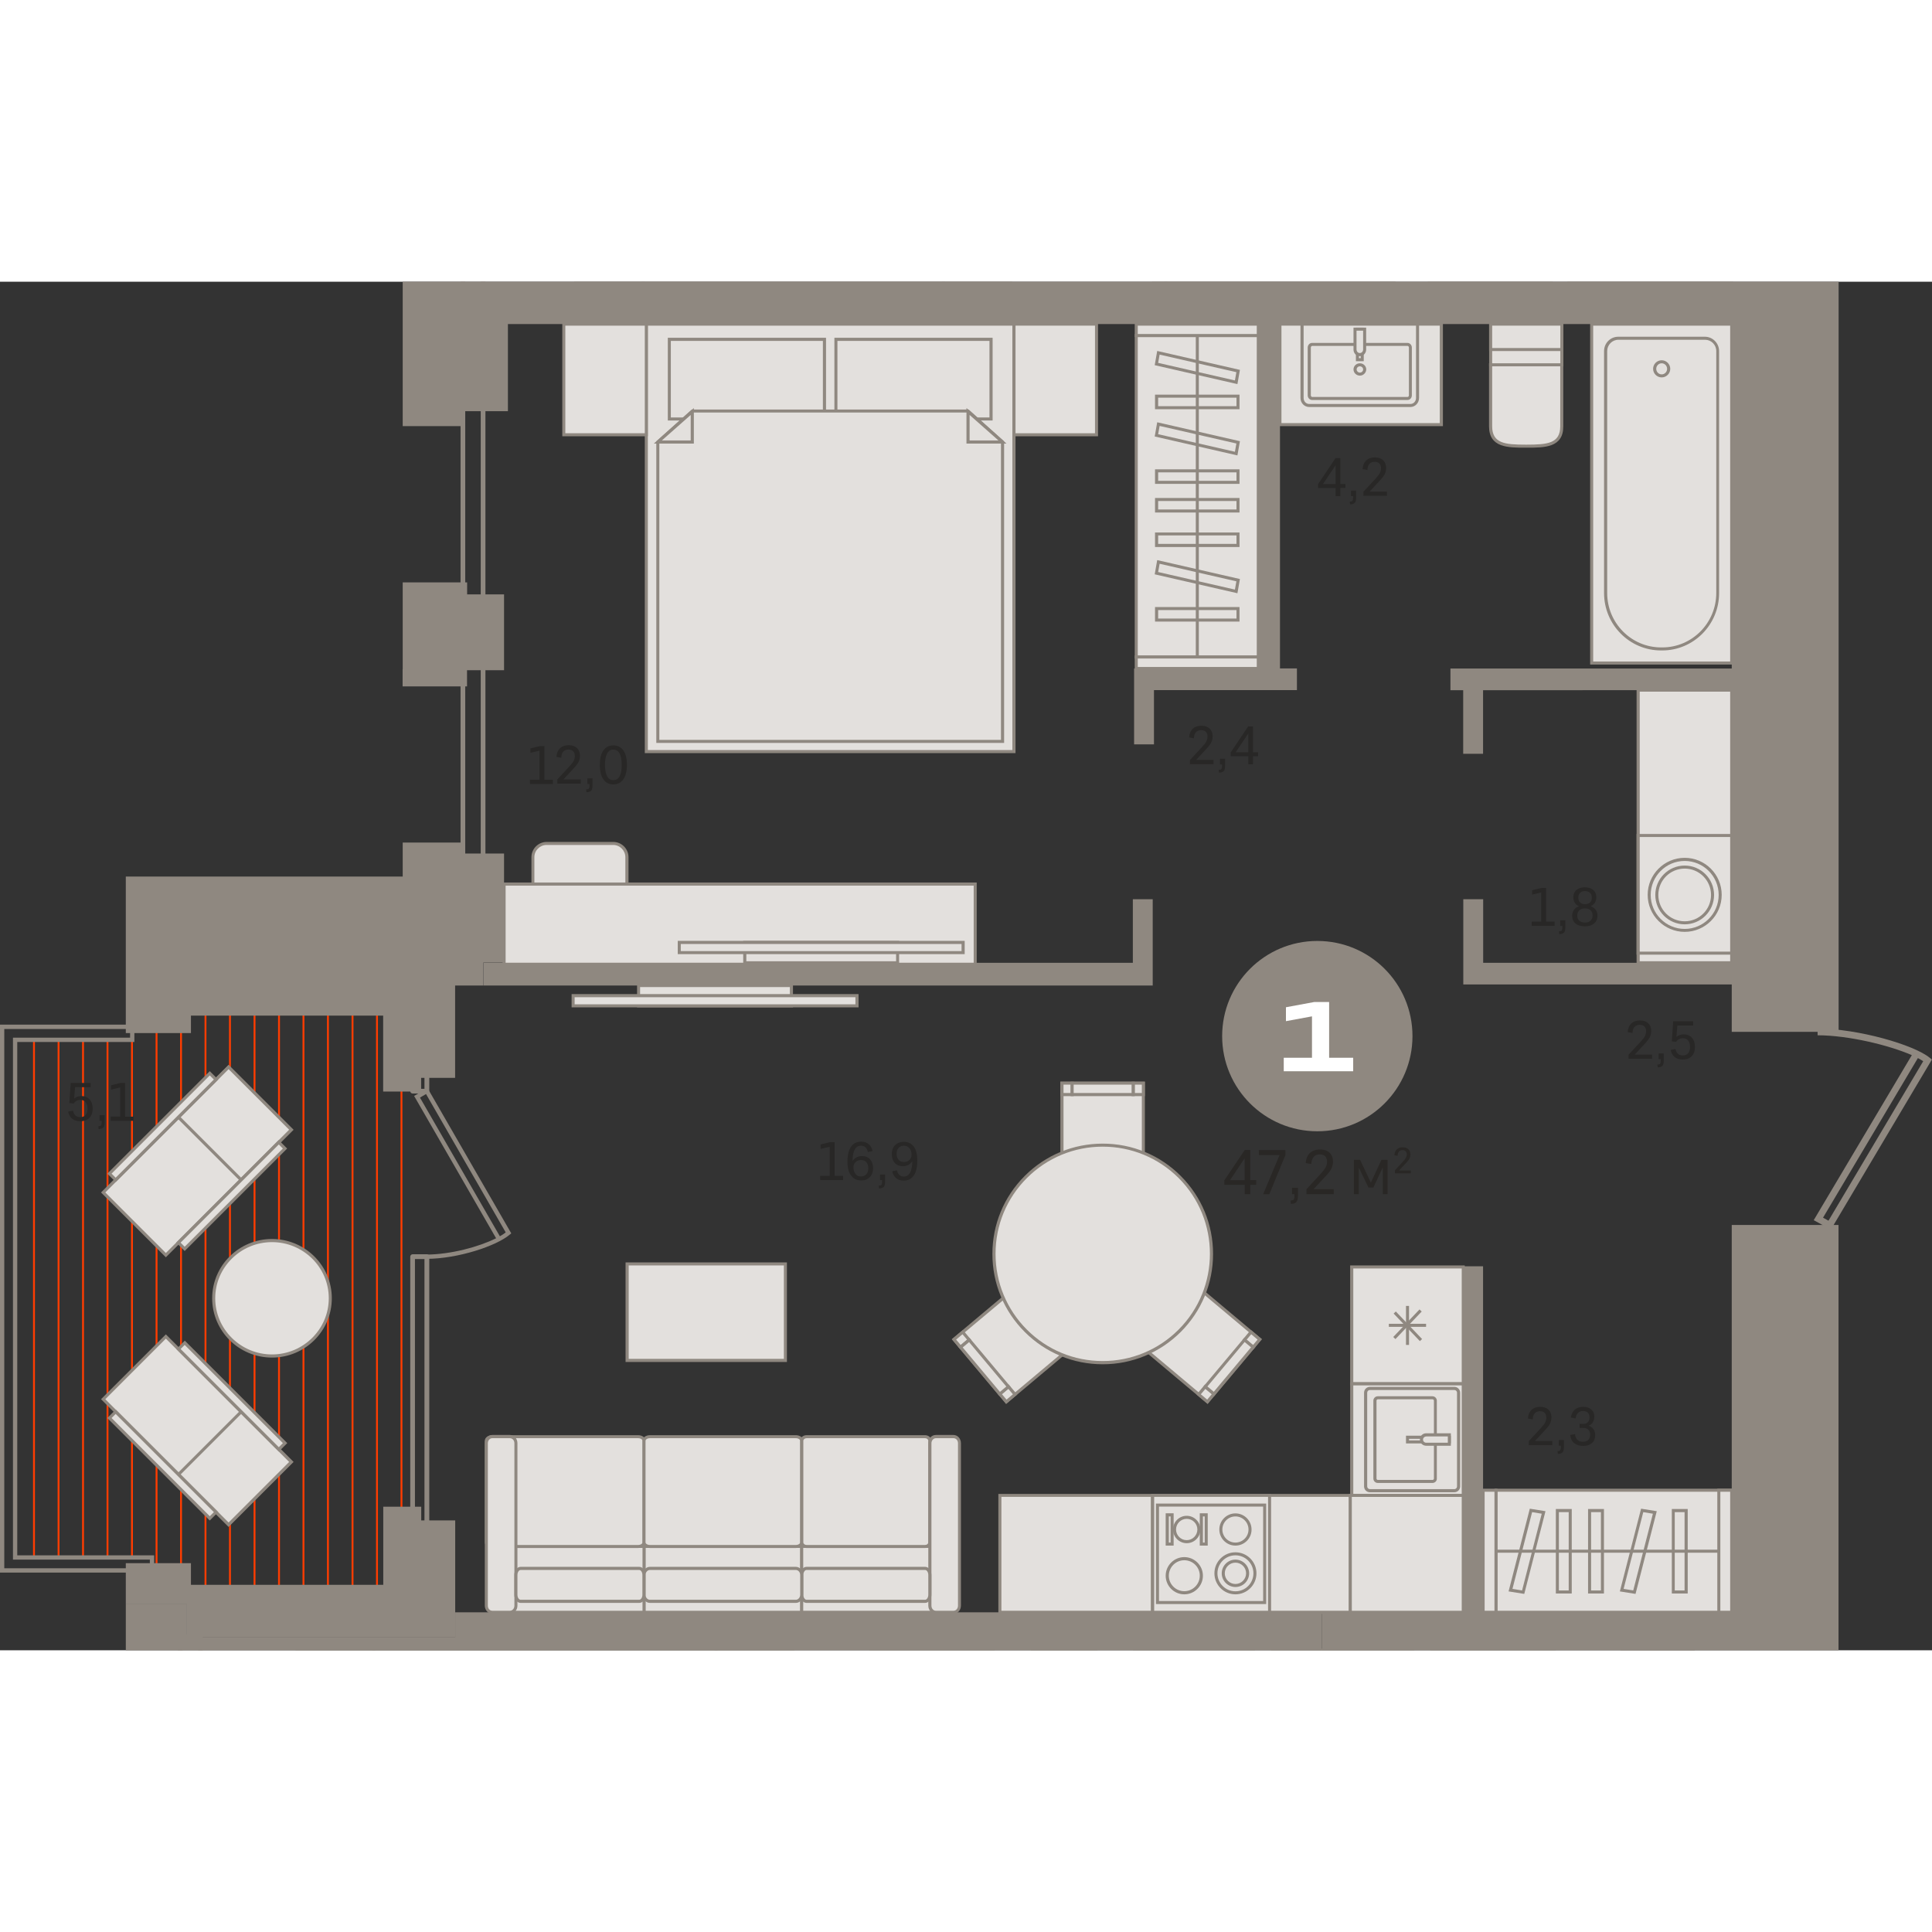 <?xml version="1.0" encoding="utf-8"?>
<!-- Generator: Adobe Illustrator 24.1.2, SVG Export Plug-In . SVG Version: 6.00 Build 0)  -->
<svg version="1.1" id="Слой_1" xmlns="http://www.w3.org/2000/svg" xmlns:xlink="http://www.w3.org/1999/xlink" x="0px" y="0px"
	 viewBox="0 0 1847.5 1308.7" style="enable-background:new 0 0 1847.5 1308.7;" xml:space="preserve" width="200" height="200">
<rect x="0" y="0" width="1847.5" height="1308.7" fill="#333333" stroke="none"/>
<g>
	<rect x="359.6" y="701" style="fill-rule:evenodd;clip-rule:evenodd;fill:#FF3C00;" width="1.8" height="546.2"/>
	<rect x="289.3" y="701" style="fill-rule:evenodd;clip-rule:evenodd;fill:#FF3C00;" width="1.8" height="546.2"/>
	<rect x="383" y="701" style="fill-rule:evenodd;clip-rule:evenodd;fill:#FF3C00;" width="1.8" height="546.2"/>
	<rect x="312.7" y="701" style="fill-rule:evenodd;clip-rule:evenodd;fill:#FF3C00;" width="1.8" height="546.2"/>
	<rect x="336.2" y="701" style="fill-rule:evenodd;clip-rule:evenodd;fill:#FF3C00;" width="1.8" height="546.2"/>
	<rect x="265.9" y="701" style="fill-rule:evenodd;clip-rule:evenodd;fill:#FF3C00;" width="1.8" height="546.2"/>
	<rect x="195.6" y="701" style="fill-rule:evenodd;clip-rule:evenodd;fill:#FF3C00;" width="1.8" height="546.2"/>
	<rect x="148.8" y="701" style="fill-rule:evenodd;clip-rule:evenodd;fill:#FF3C00;" width="1.8" height="546.2"/>
	<rect x="219" y="701" style="fill-rule:evenodd;clip-rule:evenodd;fill:#FF3C00;" width="1.8" height="546.2"/>
	<rect x="172.2" y="701" style="fill-rule:evenodd;clip-rule:evenodd;fill:#FF3C00;" width="1.8" height="546.2"/>
	<rect x="125.3" y="724" style="fill-rule:evenodd;clip-rule:evenodd;fill:#FF3C00;" width="1.8" height="495.7"/>
	<rect x="242.5" y="701" style="fill-rule:evenodd;clip-rule:evenodd;fill:#FF3C00;" width="1.8" height="546.2"/>
	<rect x="101.9" y="724" style="fill-rule:evenodd;clip-rule:evenodd;fill:#FF3C00;" width="1.8" height="495.7"/>
	<rect x="55.1" y="724" style="fill-rule:evenodd;clip-rule:evenodd;fill:#FF3C00;" width="1.8" height="495.7"/>
	<rect x="78.5" y="724" style="fill-rule:evenodd;clip-rule:evenodd;fill:#FF3C00;" width="1.8" height="495.7"/>
	<rect x="31.6" y="724" style="fill-rule:evenodd;clip-rule:evenodd;fill:#FF3C00;" width="1.8" height="495.7"/>
	<rect x="1292.6" y="942.1" style="fill-rule:evenodd;clip-rule:evenodd;fill:#E3E0DD;" width="106.7" height="111.8"/>
	<path style="fill-rule:evenodd;clip-rule:evenodd;fill:#8F8880;" d="M1294.1,1052.4h103.7V943.6h-103.7V1052.4L1294.1,1052.4z
		 M1400.7,1055.4h-109.6V940.7h109.6V1055.4z"/>
	<rect x="1344.5" y="979.4" style="fill-rule:evenodd;clip-rule:evenodd;fill:#8F8880;" width="2.9" height="37.3"/>
	<rect x="1328.1" y="996.5" style="fill-rule:evenodd;clip-rule:evenodd;fill:#8F8880;" width="35.6" height="2.9"/>
	
		<rect x="1327.7" y="996.5" transform="matrix(0.69 -0.724 0.724 0.69 -305.271 1282.782)" style="fill-rule:evenodd;clip-rule:evenodd;fill:#8F8880;" width="36.4" height="2.9"/>
	
		<rect x="1344.5" y="979.8" transform="matrix(0.724 -0.69 0.69 0.724 -316.807 1205.05)" style="fill-rule:evenodd;clip-rule:evenodd;fill:#8F8880;" width="2.9" height="36.4"/>
	<path style="fill-rule:evenodd;clip-rule:evenodd;fill:#8F8880;" d="M1743.3,895l5.2,2.9l90.6-152.5c-1.5-1-3.2-2-5.1-3L1743.3,895
		L1743.3,895z M1750.8,906.4l-16.4-9l93.8-157.8c-21.9-9.6-61-19-90.1-19v-6.4c38.8,0,92.3,15.6,107.2,27.9l2.1,1.7L1750.8,906.4z"
		/>
	<path style="fill-rule:evenodd;clip-rule:evenodd;fill:#8F8880;" d="M444.9,609.6h14.8V0h4.5v611.8c0,1.2-1,2.2-2.3,2.2h-19.3
		c-1.2,0-2.2-1-2.2-2.2V0h4.5V609.6z"/>
	<path style="fill-rule:evenodd;clip-rule:evenodd;fill:#8F8880;" d="M189.4,1308.7v-10.5h-14.8v10.5h-4.5v-12.8
		c0-1.2,1-2.2,2.2-2.2h19.3c1.2,0,2.3,1,2.3,2.2v12.8H189.4z"/>
	<rect x="1551" y="1308.7" style="fill-rule:evenodd;clip-rule:evenodd;fill:#E3E0DD;" width="68.1" height="0"/>
	<rect x="1549.6" y="1307.2" style="fill-rule:evenodd;clip-rule:evenodd;fill:#8F8880;" width="71" height="1.5"/>
	<rect x="1549.6" y="1307.2" style="fill-rule:evenodd;clip-rule:evenodd;fill:#8F8880;" width="71" height="1.5"/>
	<rect x="1369.5" y="1308.7" style="fill-rule:evenodd;clip-rule:evenodd;fill:#E3E0DD;" width="116.7" height="0"/>
	<rect x="1368" y="1307.2" style="fill-rule:evenodd;clip-rule:evenodd;fill:#8F8880;" width="119.7" height="1.5"/>
	<rect x="1215.6" y="1307.2" style="fill-rule:evenodd;clip-rule:evenodd;fill:#8F8880;" width="136.8" height="1.5"/>
	<rect x="618.1" y="40.5" style="fill-rule:evenodd;clip-rule:evenodd;fill:#E3E0DD;" width="351.6" height="408.8"/>
	<path style="fill-rule:evenodd;clip-rule:evenodd;fill:#8F8880;" d="M619.5,447.8h348.6V42H619.5V447.8L619.5,447.8z M971.1,450.8
		H616.6V39h354.5V450.8z"/>
	<rect x="640" y="55.1" style="fill-rule:evenodd;clip-rule:evenodd;fill:#E3E0DD;" width="148.3" height="76.1"/>
	<path style="fill-rule:evenodd;clip-rule:evenodd;fill:#8F8880;" d="M641.5,129.8h145.4V56.6H641.5V129.8L641.5,129.8z
		 M789.8,132.7H638.6V53.6h151.3V132.7z"/>
	<rect x="799.3" y="55.1" style="fill-rule:evenodd;clip-rule:evenodd;fill:#E3E0DD;" width="148.3" height="76.1"/>
	<path style="fill-rule:evenodd;clip-rule:evenodd;fill:#8F8880;" d="M800.8,129.8h145.4V56.6H800.8V129.8L800.8,129.8z
		 M949.1,132.7H797.9V53.6h151.3V132.7z"/>
	<polygon style="fill-rule:evenodd;clip-rule:evenodd;fill:#E3E0DD;" points="662,123.7 629,153.3 629,439.6 958.6,439.6 
		958.6,153.3 925.7,123.7 	"/>
	<path style="fill-rule:evenodd;clip-rule:evenodd;fill:#8F8880;" d="M630.5,438.1h326.7V153.9l-32.1-28.8H662.6l-32.1,28.8V438.1
		L630.5,438.1z M960.1,441H627.6V152.6l33.9-30.4h264.8l33.9,30.4V441z"/>
	<polygon style="fill-rule:evenodd;clip-rule:evenodd;fill:#E3E0DD;" points="629,153.3 662,153.3 662,124.1 	"/>
	<path style="fill-rule:evenodd;clip-rule:evenodd;fill:#8F8880;" d="M632.9,151.8h27.6v-24.4L632.9,151.8L632.9,151.8z
		 M663.5,154.8h-38.3l38.3-34V154.8z"/>
	<polygon style="fill-rule:evenodd;clip-rule:evenodd;fill:#E3E0DD;" points="958.6,153.3 925.7,153.3 925.7,124.1 	"/>
	<path style="fill-rule:evenodd;clip-rule:evenodd;fill:#8F8880;" d="M927.2,151.8h27.6l-27.6-24.4V151.8L927.2,151.8z M962.5,154.8
		h-38.3v-34L962.5,154.8z"/>
	<rect x="969.6" y="40.5" style="fill-rule:evenodd;clip-rule:evenodd;fill:#E3E0DD;" width="78.9" height="105.9"/>
	<path style="fill-rule:evenodd;clip-rule:evenodd;fill:#8F8880;" d="M971.1,144.9h76V42h-76V144.9L971.1,144.9z M1050,147.8h-81.8
		V39h81.8V147.8z"/>
	<rect x="539.2" y="40.5" style="fill-rule:evenodd;clip-rule:evenodd;fill:#E3E0DD;" width="78.9" height="105.9"/>
	<path style="fill-rule:evenodd;clip-rule:evenodd;fill:#8F8880;" d="M540.6,144.9h76V42h-76V144.9L540.6,144.9z M619.5,147.8h-81.8
		V39h81.8V147.8z"/>
	<rect x="615.9" y="1209.4" style="fill-rule:evenodd;clip-rule:evenodd;fill:#E3E0DD;" width="150.8" height="63"/>
	<path style="fill-rule:evenodd;clip-rule:evenodd;fill:#8F8880;" d="M617.3,1270.9h147.9v-60.1H617.3V1270.9L617.3,1270.9z
		 M768.1,1273.9H614.4v-65.9h153.7V1273.9z"/>
	<rect x="474.5" y="1209.4" style="fill-rule:evenodd;clip-rule:evenodd;fill:#E3E0DD;" width="141.4" height="63"/>
	<path style="fill-rule:evenodd;clip-rule:evenodd;fill:#8F8880;" d="M476,1270.9h138.4v-60.1H476V1270.9L476,1270.9z M617.3,1273.9
		H473v-65.9h144.3V1273.9z"/>
	<rect x="766.7" y="1209.4" style="fill-rule:evenodd;clip-rule:evenodd;fill:#E3E0DD;" width="131.9" height="63"/>
	<path style="fill-rule:evenodd;clip-rule:evenodd;fill:#8F8880;" d="M768.1,1270.9h129v-60.1h-129V1270.9L768.1,1270.9z
		 M900.1,1273.9H765.2v-65.9h134.9V1273.9z"/>
	<path style="fill-rule:evenodd;clip-rule:evenodd;fill:#E3E0DD;" d="M610.2,1104.4H470.7c-3.1,0-5.7,1.8-5.7,3.9v97.1
		c0,2.2,2.5,3.9,5.7,3.9h139.5c3.1,0,5.7-1.8,5.7-3.9v-97.1C615.9,1106.2,613.3,1104.4,610.2,1104.4z"/>
	<path style="fill-rule:evenodd;clip-rule:evenodd;fill:#8F8880;" d="M470.7,1105.9c-2.5,0-4.2,1.3-4.2,2.5v97.1
		c0,1.2,1.7,2.5,4.2,2.5h139.5c2.5,0,4.2-1.3,4.2-2.5v-97.1c0-1.2-1.7-2.5-4.2-2.5H470.7L470.7,1105.9z M610.2,1210.9H470.7
		c-4,0-7.1-2.4-7.1-5.4v-97.1c0-3,3.1-5.4,7.1-5.4h139.5c4,0,7.1,2.4,7.1,5.4v97.1C617.3,1208.5,614.2,1210.9,610.2,1210.9z"/>
	<path style="fill-rule:evenodd;clip-rule:evenodd;fill:#E3E0DD;" d="M761,1104.4H621.5c-3.1,0-5.7,1.8-5.7,3.9v97.1
		c0,2.2,2.5,3.9,5.7,3.9H761c3.1,0,5.7-1.8,5.7-3.9v-97.1C766.7,1106.2,764.1,1104.4,761,1104.4z"/>
	<path style="fill-rule:evenodd;clip-rule:evenodd;fill:#8F8880;" d="M621.5,1105.9c-2.5,0-4.2,1.3-4.2,2.5v97.1
		c0,1.2,1.7,2.5,4.2,2.5H761c2.5,0,4.2-1.3,4.2-2.5v-97.1c0-1.2-1.7-2.5-4.2-2.5H621.5L621.5,1105.9z M761,1210.9H621.5
		c-4,0-7.1-2.4-7.1-5.4v-97.1c0-3,3.1-5.4,7.1-5.4H761c4,0,7.1,2.4,7.1,5.4v97.1C768.1,1208.5,765,1210.9,761,1210.9z"/>
	<path style="fill-rule:evenodd;clip-rule:evenodd;fill:#E3E0DD;" d="M884.6,1104.4H771.3c-2.5,0-4.6,1.8-4.6,3.9v97.1
		c0,2.2,2.1,3.9,4.6,3.9h113.3c2.5,0,4.6-1.8,4.6-3.9v-97.1C889.2,1106.2,887.1,1104.4,884.6,1104.4z"/>
	<path style="fill-rule:evenodd;clip-rule:evenodd;fill:#8F8880;" d="M771.3,1105.9c-1.7,0-3.1,1.1-3.1,2.5v97.1
		c0,1.4,1.4,2.5,3.1,2.5h113.3c1.7,0,3.1-1.1,3.1-2.5v-97.1c0-1.4-1.4-2.5-3.1-2.5H771.3L771.3,1105.9z M884.6,1210.9H771.3
		c-3.3,0-6.1-2.4-6.1-5.4v-97.1c0-3,2.7-5.4,6.1-5.4h113.3c3.3,0,6.1,2.4,6.1,5.4v97.1C890.7,1208.4,887.9,1210.9,884.6,1210.9z"/>
	<path style="fill-rule:evenodd;clip-rule:evenodd;fill:#E3E0DD;" d="M894.9,1104.4h17c3.1,0,5.7,2.8,5.7,6.3v155.4
		c0,3.5-2.5,6.3-5.7,6.3h-17c-3.1,0-5.7-2.8-5.7-6.3v-155.4C889.2,1107.2,891.7,1104.4,894.9,1104.4z"/>
	<path style="fill-rule:evenodd;clip-rule:evenodd;fill:#8F8880;" d="M894.9,1105.9c-2.3,0-4.2,2.2-4.2,4.8v155.4
		c0,2.7,1.9,4.8,4.2,4.8h17c2.3,0,4.2-2.2,4.2-4.8v-155.4c0-2.7-1.9-4.8-4.2-4.8H894.9L894.9,1105.9z M911.8,1273.8h-17
		c-3.9,0-7.1-3.5-7.1-7.8v-155.4c0-4.3,3.2-7.8,7.1-7.8h17c3.9,0,7.1,3.5,7.1,7.8v155.4C918.9,1270.4,915.7,1273.8,911.8,1273.8z"/>
	<path style="fill-rule:evenodd;clip-rule:evenodd;fill:#E3E0DD;" d="M470.7,1104.4h17c3.1,0,5.7,2.8,5.7,6.3v155.4
		c0,3.5-2.5,6.3-5.7,6.3h-17c-3.1,0-5.7-2.8-5.7-6.3v-155.4C465.1,1107.2,467.6,1104.4,470.7,1104.4z"/>
	<path style="fill-rule:evenodd;clip-rule:evenodd;fill:#8F8880;" d="M470.7,1105.9c-2.3,0-4.2,2.2-4.2,4.8v155.4
		c0,2.7,1.9,4.8,4.2,4.8h17c2.3,0,4.2-2.2,4.2-4.8v-155.4c0-2.7-1.9-4.8-4.2-4.8H470.7L470.7,1105.9z M487.7,1273.8h-17
		c-3.9,0-7.1-3.5-7.1-7.8v-155.4c0-4.3,3.2-7.8,7.1-7.8h17c3.9,0,7.1,3.5,7.1,7.8v155.4C494.8,1270.4,491.6,1273.8,487.7,1273.8z"/>
	<path style="fill-rule:evenodd;clip-rule:evenodd;fill:#E3E0DD;" d="M889.2,1236.7v18.9c0,3.5-2.1,6.3-4.6,6.3H771.3
		c-2.5,0-4.6-2.8-4.6-6.3v-18.9c0-3.5,2.1-6.3,4.6-6.3h113.3C887.1,1230.4,889.2,1233.2,889.2,1236.7z"/>
	<path style="fill-rule:evenodd;clip-rule:evenodd;fill:#8F8880;" d="M771.3,1231.9c-1.7,0-3.1,2.2-3.1,4.8v18.9
		c0,2.6,1.4,4.8,3.1,4.8h113.3c1.7,0,3.1-2.2,3.1-4.8v-18.9c0-2.6-1.4-4.8-3.1-4.8H771.3L771.3,1231.9z M884.6,1263.4H771.3
		c-3.4,0-6.1-3.4-6.1-7.8v-18.9c0-4.4,2.7-7.8,6.1-7.8h113.3c3.4,0,6.1,3.4,6.1,7.8v18.9C890.7,1259.9,888,1263.4,884.6,1263.4z"/>
	<path style="fill-rule:evenodd;clip-rule:evenodd;fill:#E3E0DD;" d="M766.7,1236.7v18.9c0,3.5-2.5,6.3-5.7,6.3H621.5
		c-3.1,0-5.7-2.8-5.7-6.3v-18.9c0-3.5,2.5-6.3,5.7-6.3H761C764.1,1230.4,766.7,1233.2,766.7,1236.7z"/>
	<path style="fill-rule:evenodd;clip-rule:evenodd;fill:#8F8880;" d="M621.5,1231.9c-2.3,0-4.2,2.2-4.2,4.8v18.9
		c0,2.7,1.9,4.8,4.2,4.8H761c2.3,0,4.2-2.2,4.2-4.8v-18.9c0-2.7-1.9-4.8-4.2-4.8H621.5L621.5,1231.9z M761,1263.4H621.5
		c-3.9,0-7.1-3.5-7.1-7.8v-18.9c0-4.3,3.2-7.8,7.1-7.8H761c3.9,0,7.1,3.5,7.1,7.8v18.9C768.1,1259.9,764.9,1263.4,761,1263.4z"/>
	<path style="fill-rule:evenodd;clip-rule:evenodd;fill:#E3E0DD;" d="M615.9,1236.7v18.9c0,3.5-2.1,6.3-4.6,6.3H498
		c-2.5,0-4.6-2.8-4.6-6.3v-18.9c0-3.5,2.1-6.3,4.6-6.3h113.3C613.8,1230.4,615.9,1233.2,615.9,1236.7z"/>
	<path style="fill-rule:evenodd;clip-rule:evenodd;fill:#8F8880;" d="M497.9,1231.9c-1.7,0-3.1,2.2-3.1,4.8v18.9
		c0,2.6,1.4,4.8,3.1,4.8h113.3c1.7,0,3.1-2.2,3.1-4.8v-18.9c0-2.6-1.4-4.8-3.1-4.8H497.9L497.9,1231.9z M611.3,1263.4H497.9
		c-3.4,0-6.1-3.4-6.1-7.8v-18.9c0-4.4,2.7-7.8,6.1-7.8h113.3c3.4,0,6.1,3.4,6.1,7.8v18.9C617.3,1259.9,614.7,1263.4,611.3,1263.4z"
		/>
	<path style="fill-rule:evenodd;clip-rule:evenodd;fill:#E3E0DD;" d="M522.7,537.1h63.6c7.2,0,13.1,5.9,13.1,13.1v63.3
		c0,7.2-5.9,13.1-13.1,13.1h-63.6c-7.2,0-13.1-5.9-13.1-13.1v-63.3C509.6,543.1,515.5,537.1,522.7,537.1z"/>
	<path style="fill-rule:evenodd;clip-rule:evenodd;fill:#8F8880;" d="M522.7,538.6c-6.4,0-11.7,5.2-11.7,11.7v63.3
		c0,6.4,5.2,11.7,11.7,11.7h63.6c6.4,0,11.7-5.2,11.7-11.7v-63.3c0-6.4-5.2-11.7-11.7-11.7H522.7L522.7,538.6z M586.4,628.2h-63.6
		c-8,0-14.6-6.5-14.6-14.6v-63.3c0-8,6.5-14.6,14.6-14.6h63.6c8,0,14.6,6.5,14.6,14.6v63.3C600.9,621.6,594.4,628.2,586.4,628.2z"/>
	<rect x="482" y="576" style="fill-rule:evenodd;clip-rule:evenodd;fill:#E3E0DD;" width="450.5" height="76.7"/>
	<path style="fill-rule:evenodd;clip-rule:evenodd;fill:#8F8880;" d="M483.5,651.3h447.6v-73.8H483.5V651.3L483.5,651.3z M934,654.2
		H480.6v-79.7H934V654.2z"/>
	<path style="fill-rule:evenodd;clip-rule:evenodd;fill:#E3E0DD;" d="M1425.4,79.4h68.1v58.8c0,18.6-15.1,19.1-33.7,19.1h-0.7
		c-18.6,0-33.7-0.5-33.7-19.1V79.4z"/>
	<path style="fill-rule:evenodd;clip-rule:evenodd;fill:#8F8880;" d="M1426.9,80.9v57.3c0,16.4,12.2,17.6,32.2,17.6h0.7
		c20.1,0,32.2-1.2,32.2-17.6V80.9H1426.9L1426.9,80.9z M1459.8,158.7h-0.7c-17.3,0-35.2,0-35.2-20.5V78h71v60.2
		C1495,158.7,1477.1,158.7,1459.8,158.7z"/>
	<rect x="1425.4" y="40.5" style="fill-rule:evenodd;clip-rule:evenodd;fill:#E3E0DD;" width="68.1" height="38.9"/>
	<path style="fill-rule:evenodd;clip-rule:evenodd;fill:#8F8880;" d="M1426.9,78h65.2V42h-65.2V78L1426.9,78z M1495,80.9h-71V39h71
		V80.9z"/>
	<rect x="1425.4" y="40.5" style="fill-rule:evenodd;clip-rule:evenodd;fill:#E3E0DD;" width="68.1" height="24.3"/>
	<path style="fill-rule:evenodd;clip-rule:evenodd;fill:#8F8880;" d="M1426.9,63.4h65.2V42h-65.2V63.4L1426.9,63.4z M1495,66.3h-71
		V39h71V66.3z"/>
	<rect x="1522" y="40.5" style="fill-rule:evenodd;clip-rule:evenodd;fill:#E3E0DD;" width="133.9" height="324.1"/>
	<path style="fill-rule:evenodd;clip-rule:evenodd;fill:#8F8880;" d="M1523.5,363.2h131V42h-131V363.2L1523.5,363.2z M1657.4,366.1
		h-136.8V39h136.8V366.1z"/>
	<path style="fill-rule:evenodd;clip-rule:evenodd;fill:#E3E0DD;" d="M1589.5,351.1h-1.1c-29.3,0-53-23.9-53-53.5V66.3
		c0-6.8,5.5-12.3,12.2-12.3h82.8c6.7,0,12.2,5.5,12.2,12.3v231.4C1642.6,327.2,1618.8,351.1,1589.5,351.1z"/>
	<path style="fill-rule:evenodd;clip-rule:evenodd;fill:#8F8880;" d="M1547.6,55.5c-5.9,0-10.7,4.9-10.7,10.8v231.4
		c0,28.7,23.1,52,51.6,52h1.1c28.4,0,51.6-23.3,51.6-52V66.3c0-6-4.8-10.8-10.7-10.8H1547.6L1547.6,55.5z M1589.5,352.6h-1.1
		c-30.1,0-54.5-24.6-54.5-54.9V66.3c0-7.6,6.1-13.7,13.6-13.7h82.8c7.5,0,13.6,6.2,13.6,13.7v231.4
		C1644,327.9,1619.6,352.6,1589.5,352.6z"/>
	<path style="fill-rule:evenodd;clip-rule:evenodd;fill:#E3E0DD;" d="M1595.7,83.3c0,3.7-3,6.8-6.7,6.8c-3.7,0-6.7-3-6.7-6.8
		c0-3.7,3-6.8,6.7-6.8C1592.7,76.5,1595.7,79.5,1595.7,83.3z"/>
	<path style="fill-rule:evenodd;clip-rule:evenodd;fill:#8F8880;" d="M1589,78c-2.9,0-5.2,2.4-5.2,5.3c0,2.9,2.3,5.3,5.2,5.3
		c2.9,0,5.2-2.4,5.2-5.3C1594.2,80.4,1591.9,78,1589,78L1589,78z M1589,91.5c-4.5,0-8.2-3.7-8.2-8.2c0-4.5,3.7-8.2,8.2-8.2
		c4.5,0,8.2,3.7,8.2,8.2C1597.2,87.8,1593.5,91.5,1589,91.5z"/>
	<rect x="1224" y="40.5" style="fill-rule:evenodd;clip-rule:evenodd;fill:#E3E0DD;" width="154.3" height="96.2"/>
	<path style="fill-rule:evenodd;clip-rule:evenodd;fill:#8F8880;" d="M1225.4,135.2h151.4V42h-151.4V135.2L1225.4,135.2z
		 M1379.8,138.1h-157.3V39h157.3V138.1z"/>
	<path style="fill-rule:evenodd;clip-rule:evenodd;fill:#E3E0DD;" d="M1348.8,118.3h-96.9c-3.8,0-6.8-3.2-6.8-7.2V40.5h110.4v70.6
		C1355.6,115.1,1352.5,118.3,1348.8,118.3z"/>
	<path style="fill-rule:evenodd;clip-rule:evenodd;fill:#8F8880;" d="M1246.6,42v69.2c0,3.2,2.4,5.7,5.3,5.7h96.9
		c2.9,0,5.3-2.6,5.3-5.7V42H1246.6L1246.6,42z M1348.8,119.8h-96.9c-4.6,0-8.3-3.9-8.3-8.6V39H1357v72.1
		C1357,115.9,1353.3,119.8,1348.8,119.8z"/>
	<path style="fill-rule:evenodd;clip-rule:evenodd;fill:#E3E0DD;" d="M1254.8,60h91.2c1.5,0,2.7,1.4,2.7,3v45.6c0,1.7-1.2,3-2.7,3
		h-91.2c-1.5,0-2.7-1.4-2.7-3V63C1252,61.3,1253.3,60,1254.8,60z"/>
	<path style="fill-rule:evenodd;clip-rule:evenodd;fill:#8F8880;" d="M1254.8,61.4c-0.7,0-1.3,0.7-1.3,1.6v45.6
		c0,0.8,0.6,1.6,1.3,1.6h91.2c0.7,0,1.3-0.7,1.3-1.6V63c0-0.9-0.6-1.6-1.3-1.6H1254.8L1254.8,61.4z M1345.9,113.1h-91.2
		c-2.3,0-4.2-2-4.2-4.5V63c0-2.5,1.9-4.5,4.2-4.5h91.2c2.3,0,4.2,2,4.2,4.5v45.6C1350.1,111.1,1348.3,113.1,1345.9,113.1z"/>
	<rect x="1298.1" y="45.4" style="fill-rule:evenodd;clip-rule:evenodd;fill:#E3E0DD;" width="4.6" height="29.2"/>
	<path style="fill-rule:evenodd;clip-rule:evenodd;fill:#8F8880;" d="M1299.5,73.1h1.7V46.8h-1.7V73.1L1299.5,73.1z M1304.1,76h-7.5
		V43.9h7.5V76z"/>
	<path style="fill-rule:evenodd;clip-rule:evenodd;fill:#E3E0DD;" d="M1300.3,69.7L1300.3,69.7c2.6,0,4.6-2.2,4.6-4.8V45.4h-9.2
		v19.5C1295.8,67.5,1297.8,69.7,1300.3,69.7z"/>
	<path style="fill-rule:evenodd;clip-rule:evenodd;fill:#8F8880;" d="M1297.2,46.8v18c0,1.9,1.4,3.4,3.1,3.4h0.1
		c1.7,0,3.1-1.5,3.1-3.4v-18H1297.2L1297.2,46.8z M1300.4,71.2L1300.4,71.2c-3.4,0-6.1-2.8-6.1-6.3v-21h12.1v21
		C1306.4,68.3,1303.7,71.2,1300.4,71.2z"/>
	<path style="fill-rule:evenodd;clip-rule:evenodd;fill:#E3E0DD;" d="M1305,83.9c0,2.5-2.1,4.4-4.6,4.4c-2.5,0-4.6-2-4.6-4.4
		c0-2.5,2.1-4.4,4.6-4.4C1302.9,79.4,1305,81.4,1305,83.9z"/>
	<path style="fill-rule:evenodd;clip-rule:evenodd;fill:#8F8880;" d="M1300.4,80.9c-1.7,0-3.1,1.3-3.1,3c0,1.6,1.4,3,3.1,3
		c1.7,0,3.1-1.3,3.1-3C1303.5,82.2,1302.1,80.9,1300.4,80.9L1300.4,80.9z M1300.4,89.8c-3.3,0-6.1-2.7-6.1-5.9
		c0-3.3,2.7-5.9,6.1-5.9s6.1,2.7,6.1,5.9C1306.4,87.1,1303.7,89.8,1300.4,89.8z"/>
	<rect x="1086.5" y="51.5" style="fill-rule:evenodd;clip-rule:evenodd;fill:#E3E0DD;" width="116.7" height="307.4"/>
	<path style="fill-rule:evenodd;clip-rule:evenodd;fill:#8F8880;" d="M1088,357.4h113.8V52.9H1088V357.4L1088,357.4z M1204.8,360.4
		h-119.7V50h119.7V360.4z"/>
	<rect x="1086.5" y="40.5" style="fill-rule:evenodd;clip-rule:evenodd;fill:#E3E0DD;" width="116.7" height="11"/>
	<path style="fill-rule:evenodd;clip-rule:evenodd;fill:#8F8880;" d="M1088,50h113.8V42H1088V50L1088,50z M1204.8,52.9h-119.7V39
		h119.7V52.9z"/>
	<rect x="1086.5" y="358.9" style="fill-rule:evenodd;clip-rule:evenodd;fill:#E3E0DD;" width="116.7" height="11"/>
	<path style="fill-rule:evenodd;clip-rule:evenodd;fill:#8F8880;" d="M1088,368.4h113.8v-8.1H1088V368.4L1088,368.4z M1204.8,371.3
		h-119.7v-13.9h119.7V371.3z"/>
	<rect x="1106" y="109.5" style="fill-rule:evenodd;clip-rule:evenodd;fill:#E3E0DD;" width="77.8" height="11"/>
	<path style="fill-rule:evenodd;clip-rule:evenodd;fill:#8F8880;" d="M1107.5,119h74.9v-8.1h-74.9V119L1107.5,119z M1185.3,121.9
		h-80.8V108h80.8V121.9z"/>
	<rect x="1106" y="180.8" style="fill-rule:evenodd;clip-rule:evenodd;fill:#E3E0DD;" width="77.8" height="11"/>
	<path style="fill-rule:evenodd;clip-rule:evenodd;fill:#8F8880;" d="M1107.5,190.4h74.9v-8.1h-74.9V190.4L1107.5,190.4z
		 M1185.3,193.3h-80.8v-13.9h80.8V193.3z"/>
	<rect x="1106" y="208.3" style="fill-rule:evenodd;clip-rule:evenodd;fill:#E3E0DD;" width="77.8" height="11"/>
	<path style="fill-rule:evenodd;clip-rule:evenodd;fill:#8F8880;" d="M1107.5,217.8h74.9v-8.1h-74.9V217.8L1107.5,217.8z
		 M1185.3,220.7h-80.8v-13.9h80.8V220.7z"/>
	<rect x="1106" y="312.6" style="fill-rule:evenodd;clip-rule:evenodd;fill:#E3E0DD;" width="77.8" height="11"/>
	<path style="fill-rule:evenodd;clip-rule:evenodd;fill:#8F8880;" d="M1107.5,322.1h74.9v-8.1h-74.9V322.1L1107.5,322.1z
		 M1185.3,325h-80.8v-13.9h80.8V325z"/>
	<rect x="1106" y="241.2" style="fill-rule:evenodd;clip-rule:evenodd;fill:#E3E0DD;" width="77.8" height="11"/>
	<path style="fill-rule:evenodd;clip-rule:evenodd;fill:#8F8880;" d="M1107.5,250.7h74.9v-8.1h-74.9V250.7L1107.5,250.7z
		 M1185.3,253.7h-80.8v-13.9h80.8V253.7z"/>
	<polygon style="fill-rule:evenodd;clip-rule:evenodd;fill:#E3E0DD;" points="1105.8,78.7 1107.7,67.9 1184,85.4 1182.1,96.1 	"/>
	<path style="fill-rule:evenodd;clip-rule:evenodd;fill:#8F8880;" d="M1107.5,77.6l73.4,16.8l1.4-7.9l-73.4-16.8L1107.5,77.6
		L1107.5,77.6z M1183.3,97.9l-79.1-18.1l2.4-13.6l79.1,18.1L1183.3,97.9z"/>
	<polygon style="fill-rule:evenodd;clip-rule:evenodd;fill:#E3E0DD;" points="1105.8,147 1107.7,136.2 1184,153.6 1182.1,164.4 	"/>
	<path style="fill-rule:evenodd;clip-rule:evenodd;fill:#8F8880;" d="M1107.5,145.8l73.4,16.8l1.4-7.9l-73.4-16.8L1107.5,145.8
		L1107.5,145.8z M1183.3,166.1l-79.1-18.1l2.4-13.6l79.1,18.1L1183.3,166.1z"/>
	<polygon style="fill-rule:evenodd;clip-rule:evenodd;fill:#E3E0DD;" points="1105.8,278.7 1107.7,268 1184,285.4 1182.1,296.1 	"/>
	<path style="fill-rule:evenodd;clip-rule:evenodd;fill:#8F8880;" d="M1107.5,277.6l73.4,16.8l1.4-7.9l-73.4-16.8L1107.5,277.6
		L1107.5,277.6z M1183.3,297.9l-79.1-18.1l2.4-13.6l79.1,18.1L1183.3,297.9z"/>
	<rect x="1143.5" y="51.5" style="fill-rule:evenodd;clip-rule:evenodd;fill:#8F8880;" width="2.9" height="307.4"/>
	<rect x="615" style="fill-rule:evenodd;clip-rule:evenodd;fill:#E3E0DD;" width="287.1" height="0"/>
	<rect x="613.6" y="0" style="fill-rule:evenodd;clip-rule:evenodd;fill:#8F8880;" width="290.1" height="1.5"/>
	<rect x="902.2" style="fill-rule:evenodd;clip-rule:evenodd;fill:#E3E0DD;" width="64.4" height="0"/>
	<rect x="900.7" y="0" style="fill-rule:evenodd;clip-rule:evenodd;fill:#8F8880;" width="67.4" height="1.5"/>
	<rect x="550.6" style="fill-rule:evenodd;clip-rule:evenodd;fill:#E3E0DD;" width="64.4" height="0"/>
	<rect x="549.1" y="0" style="fill-rule:evenodd;clip-rule:evenodd;fill:#8F8880;" width="67.4" height="1.5"/>
	<rect x="832.8" y="1308.7" style="fill-rule:evenodd;clip-rule:evenodd;fill:#E3E0DD;" width="116.7" height="0"/>
	<rect x="831.4" y="1307.2" style="fill-rule:evenodd;clip-rule:evenodd;fill:#8F8880;" width="119.7" height="1.5"/>
	<path style="fill-rule:evenodd;clip-rule:evenodd;fill:#8F8880;" d="M396.8,1204.3h9.1V934.6h-9.1V1204.3L396.8,1204.3z
		 M408.2,1208.8h-13.6c-1.2,0-2.3-1-2.3-2.3V932.3c0-1.2,1-2.3,2.3-2.3h13.6c1.2,0,2.3,1,2.3,2.3v274.2
		C410.5,1207.8,409.4,1208.8,408.2,1208.8z"/>
	<path style="fill-rule:evenodd;clip-rule:evenodd;fill:#8F8880;" d="M396.8,771.8h9.1v-26.7h-9.1V771.8L396.8,771.8z M408.2,776.3
		h-13.6c-1.2,0-2.3-1-2.3-2.3v-31.2c0-1.2,1-2.3,2.3-2.3h13.6c1.2,0,2.3,1,2.3,2.3v31.2C410.5,775.3,409.4,776.3,408.2,776.3z"/>
	<path style="fill-rule:evenodd;clip-rule:evenodd;fill:#8F8880;" d="M4.1,1230.3h139.2v-8.3H12.4V722.9h112v-8.3H4.1V1230.3
		L4.1,1230.3z M0,1234.4V710.4h128.5V727h-112v490.9h130.9v16.5H0z"/>
	<path style="fill-rule:evenodd;clip-rule:evenodd;fill:#8F8880;" d="M401.6,780.2L478,912.8c2.1-1.2,4-2.4,5.6-3.7l-76.2-132.3
		L401.6,780.2L401.6,780.2z M407.9,934.4l0-4.1c23.1-0.1,50.1-7.4,66.5-15.6L396,778.6l12.9-7.4l80,138.8l-1.3,1.1
		C474.8,922.1,437.9,934.3,407.9,934.4z"/>
	<rect x="1085" y="1308.7" style="fill-rule:evenodd;clip-rule:evenodd;fill:#E3E0DD;" width="113.5" height="0"/>
	<rect x="1083.5" y="1307.2" style="fill-rule:evenodd;clip-rule:evenodd;fill:#8F8880;" width="116.5" height="1.5"/>
	<rect x="357.4" y="1308.7" style="fill-rule:evenodd;clip-rule:evenodd;fill:#E3E0DD;" width="327.3" height="0"/>
	<rect x="355.9" y="1307.2" style="fill-rule:evenodd;clip-rule:evenodd;fill:#8F8880;" width="330.3" height="1.5"/>
	<rect x="684.8" y="1308.7" style="fill-rule:evenodd;clip-rule:evenodd;fill:#E3E0DD;" width="73.4" height="0"/>
	<rect x="683.3" y="1307.2" style="fill-rule:evenodd;clip-rule:evenodd;fill:#8F8880;" width="76.4" height="1.5"/>
	<rect x="284" y="1308.7" style="fill-rule:evenodd;clip-rule:evenodd;fill:#E3E0DD;" width="73.4" height="0"/>
	<rect x="282.5" y="1307.2" style="fill-rule:evenodd;clip-rule:evenodd;fill:#8F8880;" width="76.4" height="1.5"/>
	<rect x="610.7" y="673" style="fill-rule:evenodd;clip-rule:evenodd;fill:#E3E0DD;" width="146.2" height="19.5"/>
	<path style="fill-rule:evenodd;clip-rule:evenodd;fill:#8F8880;" d="M612.1,691h143.2v-16.5H612.1V691L612.1,691z M758.3,693.9
		H609.2v-22.4h149.1V693.9z"/>
	<rect x="548" y="682.7" style="fill-rule:evenodd;clip-rule:evenodd;fill:#E3E0DD;" width="271.5" height="9.7"/>
	<path style="fill-rule:evenodd;clip-rule:evenodd;fill:#8F8880;" d="M549.5,691H818v-6.8H549.5V691L549.5,691z M820.9,693.9H546.6
		v-12.7h274.4V693.9z"/>
	<rect x="712.2" y="631.8" style="fill-rule:evenodd;clip-rule:evenodd;fill:#E3E0DD;" width="146.2" height="19.5"/>
	<path style="fill-rule:evenodd;clip-rule:evenodd;fill:#8F8880;" d="M713.7,649.8h143.2v-16.5H713.7V649.8L713.7,649.8z
		 M859.8,652.7H710.7v-22.4h149.1V652.7z"/>
	<rect x="649.5" y="631.8" style="fill-rule:evenodd;clip-rule:evenodd;fill:#E3E0DD;" width="271.5" height="9.7"/>
	<path style="fill-rule:evenodd;clip-rule:evenodd;fill:#8F8880;" d="M651,640.1h268.5v-6.8H651V640.1L651,640.1z M922.5,643H648.1
		v-12.7h274.4V643z"/>
	<rect x="599.7" y="939.2" style="fill-rule:evenodd;clip-rule:evenodd;fill:#E3E0DD;" width="151.4" height="92.3"/>
	<path style="fill-rule:evenodd;clip-rule:evenodd;fill:#8F8880;" d="M601.2,1030h148.4v-89.3H601.2V1030L601.2,1030z M752.5,1033
		H598.2v-95.2h154.3V1033z"/>
	<rect x="1566.5" y="390.5" style="fill-rule:evenodd;clip-rule:evenodd;fill:#E3E0DD;" width="89.4" height="260.7"/>
	<path style="fill-rule:evenodd;clip-rule:evenodd;fill:#8F8880;" d="M1568,649.8h86.5V392H1568V649.8L1568,649.8z M1657.4,652.7
		h-92.4V389.1h92.4V652.7z"/>
	<rect x="1566.5" y="529.6" style="fill-rule:evenodd;clip-rule:evenodd;fill:#E3E0DD;" width="89.4" height="112.5"/>
	<path style="fill-rule:evenodd;clip-rule:evenodd;fill:#8F8880;" d="M1568,640.6h86.5V531H1568V640.6L1568,640.6z M1657.4,643.5
		h-92.4V528.1h92.4V643.5z"/>
	<path style="fill-rule:evenodd;clip-rule:evenodd;fill:#E3E0DD;" d="M1644.9,586.4c0,18.7-15.2,33.9-33.9,33.9
		c-18.7,0-33.9-15.2-33.9-33.9c0-18.7,15.2-33.9,33.9-33.9C1629.7,552.4,1644.9,567.6,1644.9,586.4z"/>
	<path style="fill-rule:evenodd;clip-rule:evenodd;fill:#8F8880;" d="M1611,553.9c-17.9,0-32.5,14.6-32.5,32.5
		c0,17.9,14.6,32.5,32.5,32.5c17.9,0,32.5-14.6,32.5-32.5C1643.5,568.5,1628.9,553.9,1611,553.9L1611,553.9z M1611,621.7
		c-19.5,0-35.4-15.9-35.4-35.4c0-19.5,15.9-35.4,35.4-35.4c19.5,0,35.4,15.9,35.4,35.4C1646.4,605.9,1630.5,621.7,1611,621.7z"/>
	<path style="fill-rule:evenodd;clip-rule:evenodd;fill:#E3E0DD;" d="M1637.6,586.4c0,14.7-11.9,26.6-26.6,26.6
		s-26.6-11.9-26.6-26.6c0-14.7,11.9-26.6,26.6-26.6S1637.6,571.6,1637.6,586.4z"/>
	<path style="fill-rule:evenodd;clip-rule:evenodd;fill:#8F8880;" d="M1611,561.2c-13.9,0-25.2,11.3-25.2,25.2
		c0,13.9,11.3,25.2,25.2,25.2c13.9,0,25.2-11.3,25.2-25.2C1636.2,572.5,1624.9,561.2,1611,561.2L1611,561.2z M1611,614.5
		c-15.5,0-28.1-12.6-28.1-28.1c0-15.5,12.6-28.1,28.1-28.1c15.5,0,28.1,12.6,28.1,28.1C1639.1,601.9,1626.5,614.5,1611,614.5z"/>
	<rect x="1366.8" style="fill-rule:evenodd;clip-rule:evenodd;fill:#E3E0DD;" width="116.7" height="0"/>
	<rect x="1365.3" y="0" style="fill-rule:evenodd;clip-rule:evenodd;fill:#8F8880;" width="119.7" height="1.5"/>
	<rect x="1500.3" style="fill-rule:evenodd;clip-rule:evenodd;fill:#E3E0DD;" width="155.7" height="0"/>
	<rect x="1498.8" style="fill-rule:evenodd;clip-rule:evenodd;fill:#8F8880;" width="158.6" height="1.5"/>
	<rect x="956.2" y="1160.6" style="fill-rule:evenodd;clip-rule:evenodd;fill:#E3E0DD;" width="146.1" height="111.8"/>
	<path style="fill-rule:evenodd;clip-rule:evenodd;fill:#8F8880;" d="M957.6,1270.9h143.1V1162H957.6V1270.9L957.6,1270.9z
		 M1103.7,1273.9h-149v-114.7h149V1273.9z"/>
	<rect x="1102.2" y="1160.6" style="fill-rule:evenodd;clip-rule:evenodd;fill:#E3E0DD;" width="189" height="111.8"/>
	<path style="fill-rule:evenodd;clip-rule:evenodd;fill:#8F8880;" d="M1103.7,1270.9h186.1V1162h-186.1V1270.9L1103.7,1270.9z
		 M1292.7,1273.9h-191.9v-114.7h191.9V1273.9z"/>
	<rect x="1291.2" y="1160.6" style="fill-rule:evenodd;clip-rule:evenodd;fill:#E3E0DD;" width="108" height="111.8"/>
	<path style="fill-rule:evenodd;clip-rule:evenodd;fill:#8F8880;" d="M1292.7,1270.9h105.1V1162h-105.1V1270.9L1292.7,1270.9z
		 M1400.7,1273.9h-110.9v-114.7h110.9V1273.9z"/>
	<rect x="1102.2" y="1160.6" style="fill-rule:evenodd;clip-rule:evenodd;fill:#E3E0DD;" width="111.8" height="111.8"/>
	<path style="fill-rule:evenodd;clip-rule:evenodd;fill:#8F8880;" d="M1103.7,1270.9h108.9V1162h-108.9V1270.9L1103.7,1270.9z
		 M1215.5,1273.9h-114.7v-114.7h114.7V1273.9z"/>
	<rect x="1106.9" y="1169.9" style="fill-rule:evenodd;clip-rule:evenodd;fill:#E3E0DD;" width="102.5" height="93.2"/>
	<path style="fill-rule:evenodd;clip-rule:evenodd;fill:#8F8880;" d="M1108.3,1261.6h99.6v-90.3h-99.6V1261.6L1108.3,1261.6z
		 M1210.8,1264.5h-105.4v-96.1h105.4V1264.5z"/>
	<path style="fill-rule:evenodd;clip-rule:evenodd;fill:#E3E0DD;" d="M1162.8,1235.1c0-10.3,8.3-18.6,18.6-18.6
		c10.3,0,18.6,8.3,18.6,18.6c0,10.3-8.3,18.6-18.6,18.6C1171.1,1253.7,1162.8,1245.4,1162.8,1235.1z"/>
	<path style="fill-rule:evenodd;clip-rule:evenodd;fill:#8F8880;" d="M1181.4,1217.9c-9.5,0-17.2,7.7-17.2,17.2
		c0,9.5,7.7,17.2,17.2,17.2c9.5,0,17.2-7.7,17.2-17.2C1198.6,1225.6,1190.9,1217.9,1181.4,1217.9L1181.4,1217.9z M1181.4,1255.2
		c-11.1,0-20.1-9-20.1-20.1c0-11.1,9-20.1,20.1-20.1c11.1,0,20.1,9,20.1,20.1C1201.5,1246.2,1192.5,1255.2,1181.4,1255.2z"/>
	<path style="fill-rule:evenodd;clip-rule:evenodd;fill:#E3E0DD;" d="M1169.8,1235.1c0-6.4,5.2-11.6,11.6-11.6
		c6.4,0,11.6,5.2,11.6,11.6c0,6.4-5.2,11.6-11.6,11.6C1175,1246.8,1169.8,1241.5,1169.8,1235.1z"/>
	<path style="fill-rule:evenodd;clip-rule:evenodd;fill:#8F8880;" d="M1181.4,1224.9c-5.6,0-10.2,4.6-10.2,10.2
		c0,5.6,4.6,10.2,10.2,10.2s10.2-4.6,10.2-10.2C1191.6,1229.5,1187,1224.9,1181.4,1224.9L1181.4,1224.9z M1181.4,1248.2
		c-7.2,0-13.1-5.9-13.1-13.1c0-7.2,5.9-13.1,13.1-13.1s13.1,5.9,13.1,13.1C1194.5,1242.3,1188.7,1248.2,1181.4,1248.2z"/>
	<path style="fill-rule:evenodd;clip-rule:evenodd;fill:#E3E0DD;" d="M1116.2,1237.4c0-9,7.3-16.3,16.3-16.3c9,0,16.3,7.3,16.3,16.3
		c0,9-7.3,16.3-16.3,16.3C1123.5,1253.7,1116.2,1246.4,1116.2,1237.4z"/>
	<path style="fill-rule:evenodd;clip-rule:evenodd;fill:#8F8880;" d="M1132.5,1222.6c-8.2,0-14.8,6.7-14.8,14.8
		c0,8.2,6.7,14.8,14.8,14.8c8.2,0,14.8-6.7,14.8-14.8C1147.4,1229.3,1140.7,1222.6,1132.5,1222.6L1132.5,1222.6z M1132.5,1255.2
		c-9.8,0-17.8-8-17.8-17.8c0-9.8,8-17.8,17.8-17.8c9.8,0,17.8,8,17.8,17.8C1150.3,1247.2,1142.3,1255.2,1132.5,1255.2z"/>
	<path style="fill-rule:evenodd;clip-rule:evenodd;fill:#E3E0DD;" d="M1167.4,1193.2c0-7.7,6.3-14,14-14c7.7,0,14,6.3,14,14
		c0,7.7-6.3,14-14,14C1173.7,1207.2,1167.4,1200.9,1167.4,1193.2z"/>
	<path style="fill-rule:evenodd;clip-rule:evenodd;fill:#8F8880;" d="M1181.4,1180.7c-6.9,0-12.5,5.6-12.5,12.5
		c0,6.9,5.6,12.5,12.5,12.5c6.9,0,12.5-5.6,12.5-12.5C1193.9,1186.3,1188.3,1180.7,1181.4,1180.7L1181.4,1180.7z M1181.4,1208.6
		c-8.5,0-15.4-6.9-15.4-15.4c0-8.5,6.9-15.4,15.4-15.4c8.5,0,15.4,6.9,15.4,15.4C1196.9,1201.7,1189.9,1208.6,1181.4,1208.6z"/>
	<path style="fill-rule:evenodd;clip-rule:evenodd;fill:#E3E0DD;" d="M1123.2,1193.2c0-6.4,5.2-11.6,11.6-11.6
		c6.4,0,11.6,5.2,11.6,11.6c0,6.4-5.2,11.6-11.6,11.6C1128.4,1204.8,1123.2,1199.6,1123.2,1193.2z"/>
	<path style="fill-rule:evenodd;clip-rule:evenodd;fill:#8F8880;" d="M1134.8,1183c-5.6,0-10.2,4.6-10.2,10.2
		c0,5.6,4.6,10.2,10.2,10.2s10.2-4.6,10.2-10.2C1145,1187.6,1140.5,1183,1134.8,1183L1134.8,1183z M1134.8,1206.3
		c-7.2,0-13.1-5.9-13.1-13.1c0-7.2,5.9-13.1,13.1-13.1c7.2,0,13.1,5.9,13.1,13.1C1147.9,1200.4,1142.1,1206.3,1134.8,1206.3z"/>
	<rect x="1148.8" y="1179.2" style="fill-rule:evenodd;clip-rule:evenodd;fill:#E3E0DD;" width="4.7" height="28"/>
	<path style="fill-rule:evenodd;clip-rule:evenodd;fill:#8F8880;" d="M1150.3,1205.7h1.7v-25h-1.7V1205.7L1150.3,1205.7z
		 M1154.9,1208.6h-7.6v-30.9h7.6V1208.6z"/>
	<rect x="1116.2" y="1179.2" style="fill-rule:evenodd;clip-rule:evenodd;fill:#E3E0DD;" width="4.7" height="28"/>
	<path style="fill-rule:evenodd;clip-rule:evenodd;fill:#8F8880;" d="M1117.7,1205.7h1.7v-25h-1.7V1205.7L1117.7,1205.7z
		 M1122.3,1208.6h-7.6v-30.9h7.6V1208.6z"/>
	<rect x="1292.6" y="1053.9" style="fill-rule:evenodd;clip-rule:evenodd;fill:#E3E0DD;" width="106.7" height="106.7"/>
	<path style="fill-rule:evenodd;clip-rule:evenodd;fill:#8F8880;" d="M1294.1,1159.1h103.7v-103.7h-103.7V1159.1L1294.1,1159.1z
		 M1400.7,1162h-109.6v-109.6h109.6V1162z"/>
	<path style="fill-rule:evenodd;clip-rule:evenodd;fill:#E3E0DD;" d="M1305.9,1152v-89.6c0-2.3,1.8-4.1,4.1-4.1h80.7
		c2.3,0,4.1,1.8,4.1,4.1v89.6c0,2.3-1.8,4.1-4.1,4.1H1310C1307.8,1156.1,1305.9,1154.3,1305.9,1152z"/>
	<path style="fill-rule:evenodd;clip-rule:evenodd;fill:#8F8880;" d="M1310,1059.8c-1.5,0-2.6,1.2-2.6,2.6v89.6
		c0,1.5,1.2,2.6,2.6,2.6h80.7c1.5,0,2.6-1.2,2.6-2.6v-89.6c0-1.5-1.2-2.6-2.6-2.6H1310L1310,1059.8z M1390.7,1157.6H1310
		c-3.1,0-5.6-2.5-5.6-5.6v-89.6c0-3.1,2.5-5.6,5.6-5.6h80.7c3.1,0,5.6,2.5,5.6,5.6v89.6C1396.3,1155.1,1393.8,1157.6,1390.7,1157.6z
		"/>
	<path style="fill-rule:evenodd;clip-rule:evenodd;fill:#E3E0DD;" d="M1372.6,1144.5V1070c0-1.5-1.2-2.8-2.8-2.8h-52.3
		c-1.5,0-2.8,1.2-2.8,2.8v74.5c0,1.5,1.2,2.8,2.8,2.8h52.3C1371.4,1147.2,1372.6,1146,1372.6,1144.5z"/>
	<path style="fill-rule:evenodd;clip-rule:evenodd;fill:#8F8880;" d="M1317.6,1068.7c-0.7,0-1.3,0.6-1.3,1.3v74.5
		c0,0.7,0.6,1.3,1.3,1.3h52.3c0.7,0,1.3-0.6,1.3-1.3V1070c0-0.7-0.6-1.3-1.3-1.3H1317.6L1317.6,1068.7z M1369.8,1148.7h-52.3
		c-2.3,0-4.2-1.9-4.2-4.2V1070c0-2.3,1.9-4.2,4.2-4.2h52.3c2.3,0,4.2,1.9,4.2,4.2v74.5C1374.1,1146.8,1372.2,1148.7,1369.8,1148.7z"
		/>
	<rect x="1345.9" y="1105" style="fill-rule:evenodd;clip-rule:evenodd;fill:#E3E0DD;" width="40" height="4.4"/>
	<path style="fill-rule:evenodd;clip-rule:evenodd;fill:#8F8880;" d="M1347.4,1108h37.1v-1.5h-37.1V1108L1347.4,1108z
		 M1387.4,1110.9h-42.9v-7.4h42.9V1110.9z"/>
	<path style="fill-rule:evenodd;clip-rule:evenodd;fill:#E3E0DD;" d="M1359.3,1107.3L1359.3,1107.3c0-2.5,2-4.5,4.4-4.5h22.3v8.9
		h-22.3C1361.2,1111.7,1359.3,1109.7,1359.3,1107.3z"/>
	<path style="fill-rule:evenodd;clip-rule:evenodd;fill:#8F8880;" d="M1363.7,1104.3c-1.6,0-2.9,1.3-2.9,2.9v0.1
		c0,1.6,1.3,2.9,2.9,2.9h20.8v-6H1363.7L1363.7,1104.3z M1387.4,1113.1h-23.7c-3.2,0-5.9-2.6-5.9-5.9v-0.1c0-3.2,2.6-5.9,5.9-5.9
		h23.7V1113.1z"/>
	<rect x="1114.8" style="fill-rule:evenodd;clip-rule:evenodd;fill:#E3E0DD;" width="218.2" height="0"/>
	<rect x="1113.3" style="fill-rule:evenodd;clip-rule:evenodd;fill:#8F8880;" width="221.1" height="1.5"/>
	<rect x="1321.1" style="fill-rule:evenodd;clip-rule:evenodd;fill:#E3E0DD;" width="11.9" height="0"/>
	<rect x="1319.6" style="fill-rule:evenodd;clip-rule:evenodd;fill:#8F8880;" width="14.9" height="1.5"/>
	<rect x="1102.9" style="fill-rule:evenodd;clip-rule:evenodd;fill:#E3E0DD;" width="11.9" height="0"/>
	<rect x="1101.4" style="fill-rule:evenodd;clip-rule:evenodd;fill:#8F8880;" width="14.9" height="1.5"/>
	<rect x="1430.6" y="1155.6" style="fill-rule:evenodd;clip-rule:evenodd;fill:#E3E0DD;" width="225.4" height="116.7"/>
	<path style="fill-rule:evenodd;clip-rule:evenodd;fill:#8F8880;" d="M1432,1270.9h222.5v-113.8H1432V1270.9L1432,1270.9z
		 M1657.4,1273.9h-228.3v-119.7h228.3V1273.9z"/>
	<rect x="1643.6" y="1155.6" style="fill-rule:evenodd;clip-rule:evenodd;fill:#E3E0DD;" width="12.3" height="116.7"/>
	<path style="fill-rule:evenodd;clip-rule:evenodd;fill:#8F8880;" d="M1645.1,1270.9h9.4v-113.8h-9.4V1270.9L1645.1,1270.9z
		 M1657.4,1273.9h-15.2v-119.7h15.2V1273.9z"/>
	<rect x="1418.2" y="1155.6" style="fill-rule:evenodd;clip-rule:evenodd;fill:#E3E0DD;" width="12.3" height="116.7"/>
	<path style="fill-rule:evenodd;clip-rule:evenodd;fill:#8F8880;" d="M1419.7,1270.9h9.4v-113.8h-9.4V1270.9L1419.7,1270.9z
		 M1432,1273.9h-15.2v-119.7h15.2V1273.9z"/>
	<rect x="1600.1" y="1175.1" style="fill-rule:evenodd;clip-rule:evenodd;fill:#E3E0DD;" width="12.3" height="77.8"/>
	<path style="fill-rule:evenodd;clip-rule:evenodd;fill:#8F8880;" d="M1601.5,1251.5h9.4v-74.9h-9.4V1251.5L1601.5,1251.5z
		 M1613.9,1254.4h-15.2v-80.8h15.2V1254.4z"/>
	<rect x="1520" y="1175.1" style="fill-rule:evenodd;clip-rule:evenodd;fill:#E3E0DD;" width="12.3" height="77.8"/>
	<path style="fill-rule:evenodd;clip-rule:evenodd;fill:#8F8880;" d="M1521.5,1251.5h9.4v-74.9h-9.4V1251.5L1521.5,1251.5z
		 M1533.8,1254.4h-15.2v-80.8h15.2V1254.4z"/>
	<rect x="1489.2" y="1175.1" style="fill-rule:evenodd;clip-rule:evenodd;fill:#E3E0DD;" width="12.3" height="77.8"/>
	<path style="fill-rule:evenodd;clip-rule:evenodd;fill:#8F8880;" d="M1490.7,1251.5h9.4v-74.9h-9.4V1251.5L1490.7,1251.5z
		 M1503,1254.4h-15.2v-80.8h15.2V1254.4z"/>
	<polygon style="fill-rule:evenodd;clip-rule:evenodd;fill:#E3E0DD;" points="1570.3,1174.9 1582.4,1176.8 1562.9,1253.1 
		1550.8,1251.2 	"/>
	<path style="fill-rule:evenodd;clip-rule:evenodd;fill:#8F8880;" d="M1552.6,1250l9.2,1.5l18.8-73.4l-9.2-1.5L1552.6,1250
		L1552.6,1250z M1564,1254.8l-15-2.4l20.3-79.1l15,2.4L1564,1254.8z"/>
	<polygon style="fill-rule:evenodd;clip-rule:evenodd;fill:#E3E0DD;" points="1464,1174.9 1476.1,1176.8 1456.5,1253.1 
		1444.5,1251.2 	"/>
	<path style="fill-rule:evenodd;clip-rule:evenodd;fill:#8F8880;" d="M1446.3,1250l9.2,1.5l18.8-73.4l-9.2-1.5L1446.3,1250
		L1446.3,1250z M1457.6,1254.8l-15-2.4l20.3-79.1l15,2.4L1457.6,1254.8z"/>
	<rect x="1430.6" y="1212.5" style="fill-rule:evenodd;clip-rule:evenodd;fill:#8F8880;" width="213.1" height="2.9"/>
	<path style="fill-rule:evenodd;clip-rule:evenodd;fill:#E3E0DD;" d="M260.1,916.9c30.8,0,55.8,24.7,55.8,55.2
		c0,30.5-25,55.2-55.8,55.2c-30.8,0-55.8-24.7-55.8-55.2C204.3,941.6,229.3,916.9,260.1,916.9z"/>
	<path style="fill-rule:evenodd;clip-rule:evenodd;fill:#8F8880;" d="M260.1,918.4c-29.9,0-54.3,24.1-54.3,53.7
		c0,29.6,24.4,53.7,54.3,53.7c29.9,0,54.3-24.1,54.3-53.7C314.4,942.5,290.1,918.4,260.1,918.4L260.1,918.4z M260.1,1028.8
		c-31.6,0-57.2-25.4-57.2-56.7c0-31.2,25.7-56.7,57.2-56.7s57.2,25.4,57.2,56.7C317.3,1003.4,291.7,1028.8,260.1,1028.8z"/>
	<path style="fill-rule:evenodd;clip-rule:evenodd;fill:#282726;" d="M95.1,797h5v6.6c0,2.5-0.4,4.3-1.3,5.2
		c-0.9,0.9-2.4,1.4-4.5,1.5l-0.3-2.7c1.2,0,2-0.2,2.5-0.7c0.4-0.5,0.7-1.4,0.7-2.8v-1.7h-2V797L95.1,797z M105.8,802.3v-4h9.1v-27.8
		l-8.7,2.1v-4.2l9-2.2h4.4v32.2h8.1v4H105.8L105.8,802.3z M76.8,802.8c-3.1,0-5.7-0.8-7.7-2.3c-2-1.6-3.3-3.8-3.9-6.9l4.6-0.9
		c0.4,2,1.2,3.5,2.3,4.6c1.2,1,2.7,1.6,4.6,1.6c2.2,0,4-0.7,5.2-2.1c1.2-1.4,1.8-3.4,1.8-6c0-2.7-0.6-4.7-1.8-6.2
		c-1.2-1.5-2.9-2.2-5-2.2c-2.9,0-5,1.2-6.5,3.5l-4.1-0.5l1.3-19.2h19.1v4H71.8l-0.9,11c1.8-1.7,4.2-2.5,7-2.5c3.2,0,5.8,1.1,7.8,3.2
		c1.9,2.1,2.9,5.1,2.9,8.8c0,3.9-1.1,6.9-3.2,9C83.3,801.7,80.4,802.8,76.8,802.8z"/>
	<path style="fill-rule:evenodd;clip-rule:evenodd;fill:#282726;" d="M864.4,826.2c-2.1,0-3.8,0.7-5.1,2.1c-1.3,1.4-1.9,3.3-1.9,5.6
		c0,2.5,0.6,4.4,1.9,5.8c1.2,1.4,3,2.1,5.2,2.1c2.1,0,3.8-0.7,5.2-2c1.3-1.4,2-3,2-5c0-2.6-0.7-4.7-2-6.2
		C868.4,827,866.6,826.2,864.4,826.2L864.4,826.2z M877.2,840.4c0,6.2-1.1,11-3.4,14.3c-2.3,3.3-5.5,4.9-9.7,4.9
		c-2.8,0-5.2-0.8-7.1-2.3c-1.9-1.6-3.2-3.8-3.8-6.7l4.5-0.9c0.4,1.9,1.2,3.4,2.3,4.4c1.1,1,2.5,1.6,4.2,1.6c5.3,0,8.1-4.9,8.2-14.6
		c-0.9,1.4-2.1,2.5-3.6,3.4c-1.5,0.8-3.3,1.3-5.3,1.3c-3.3,0-5.9-1-7.8-3.1c-1.9-2-2.9-4.8-2.9-8.4c0-2.4,0.5-4.5,1.4-6.3
		c1-1.8,2.3-3.1,4.1-4.1c1.7-1,3.8-1.4,6.1-1.4c4.1,0,7.3,1.6,9.5,4.7C876.1,830.1,877.2,834.6,877.2,840.4L877.2,840.4z
		 M841.4,853.8h5v6.6c0,2.5-0.4,4.3-1.3,5.2c-0.9,0.9-2.4,1.4-4.5,1.5l-0.3-2.7c1.2,0,2-0.2,2.5-0.7c0.4-0.5,0.7-1.4,0.7-2.8V859h-2
		V853.8L841.4,853.8z M823.3,855.6c2.1,0,3.8-0.7,5.1-2.1c1.3-1.4,1.9-3.3,1.9-5.7c0-2.4-0.6-4.4-1.8-5.8c-1.2-1.4-3-2.1-5.2-2.1
		c-1.4,0-2.6,0.3-3.7,0.9c-1.1,0.6-1.9,1.5-2.6,2.5c-0.6,1.1-0.9,2.3-0.9,3.6c0,2.6,0.7,4.7,2,6.3
		C819.3,854.9,821,855.6,823.3,855.6L823.3,855.6z M810.4,841.5c0-6.2,1.1-11,3.4-14.3c2.3-3.3,5.5-4.9,9.7-4.9
		c2.8,0,5.2,0.8,7.1,2.3c1.9,1.6,3.2,3.8,3.8,6.7l-4.5,0.9c-0.9-4-3-6-6.5-6c-2.7,0-4.7,1.2-6,3.6c-1.4,2.4-2.1,6.1-2.1,11
		c0.9-1.4,2.1-2.6,3.6-3.4c1.5-0.8,3.3-1.3,5.3-1.3c3.3,0,5.9,1,7.8,3.1c1.9,2.1,2.9,4.9,2.9,8.4c0,2.4-0.5,4.5-1.4,6.3
		c-1,1.8-2.3,3.1-4,4.1c-1.7,1-3.8,1.4-6.1,1.4c-4.1,0-7.3-1.6-9.5-4.7C811.5,851.8,810.4,847.3,810.4,841.5L810.4,841.5z
		 M784.3,859v-4h9.1v-27.8l-8.7,2.1V825l9-2.2h4.4V855h8.1v4H784.3z"/>
	<path style="fill-rule:evenodd;clip-rule:evenodd;fill:#282726;" d="M1181.6,450h12.1v-18L1181.6,450L1181.6,450z M1198.2,461.5
		h-4.5v-7.7h-16.8v-3.7l16.7-24.9h4.6V450h4.9v3.8h-4.9V461.5L1198.2,461.5z M1166.5,456.2h5v6.6c0,2.5-0.4,4.3-1.3,5.2
		c-0.9,0.9-2.4,1.4-4.5,1.5l-0.3-2.7c1.2,0,2-0.2,2.5-0.7c0.4-0.5,0.7-1.4,0.7-2.8v-1.7h-2V456.2L1166.5,456.2z M1137.8,457.5
		l11.8-12.7c1.9-2.1,3.3-3.8,4-5.3c0.7-1.5,1.1-3,1.1-4.6c0-1.9-0.5-3.4-1.6-4.5c-1.1-1.1-2.5-1.6-4.5-1.6c-2.1,0-3.8,0.7-5,2
		c-1.2,1.3-1.8,3.3-1.9,5.8l-4.6-0.8c0.2-3.6,1.4-6.3,3.4-8.3c2.1-1.9,4.8-2.9,8.3-2.9c3.3,0,6,0.9,7.9,2.7c1.9,1.8,2.9,4.2,2.9,7.3
		c0,1.5-0.2,2.9-0.6,4.2c-0.4,1.3-1.1,2.7-2.1,4c-1,1.4-2.4,3-4.1,4.8l-9,9.7h16.6v4h-22.5V457.5z"/>
	<path style="fill-rule:evenodd;clip-rule:evenodd;fill:#282726;" d="M1303.7,200.9l11.8-12.7c1.9-2.1,3.3-3.8,4-5.3
		c0.7-1.5,1.1-3,1.1-4.6c0-1.9-0.5-3.4-1.6-4.5c-1.1-1.1-2.5-1.6-4.5-1.6c-2.1,0-3.8,0.7-5,2c-1.2,1.3-1.8,3.3-1.9,5.8l-4.6-0.8
		c0.2-3.6,1.4-6.3,3.4-8.3c2.1-1.9,4.8-2.9,8.3-2.9c3.3,0,6,0.9,7.9,2.7c1.9,1.8,2.9,4.2,2.9,7.3c0,1.5-0.2,2.9-0.6,4.2
		c-0.4,1.3-1.1,2.7-2.1,4c-1,1.4-2.4,3-4.1,4.8l-9,9.7h16.6v4h-22.5V200.9L1303.7,200.9z M1291.8,199.7h5v6.6c0,2.5-0.4,4.3-1.3,5.2
		c-0.9,0.9-2.4,1.4-4.5,1.5l-0.3-2.7c1.2,0,2-0.2,2.5-0.7c0.4-0.5,0.7-1.4,0.7-2.8V205h-2V199.7L1291.8,199.7z M1265.1,193.5h12.1
		v-18L1265.1,193.5L1265.1,193.5z M1281.7,205h-4.5v-7.7h-16.8v-3.7l16.7-24.9h4.6v24.7h4.9v3.8h-4.9V205z"/>
	<path style="fill-rule:evenodd;clip-rule:evenodd;fill:#282726;" d="M1515.6,612.8c2.3,0,4.1-0.6,5.4-1.8c1.3-1.2,1.9-2.8,1.9-4.9
		c0-2.1-0.6-3.8-1.9-5c-1.3-1.2-3.1-1.8-5.4-1.8c-2.3,0-4.1,0.6-5.4,1.8c-1.3,1.2-1.9,2.9-1.9,5c0,2.1,0.6,3.8,1.9,4.9
		C1511.5,612.2,1513.3,612.8,1515.6,612.8L1515.6,612.8z M1522.2,589.1c0-2-0.6-3.6-1.7-4.7c-1.2-1.1-2.8-1.7-4.8-1.7
		c-2,0-3.6,0.6-4.7,1.7c-1.2,1.1-1.7,2.7-1.7,4.7c0,1.9,0.6,3.4,1.7,4.5c1.2,1.1,2.7,1.6,4.7,1.6c2,0,3.6-0.5,4.8-1.6
		C1521.6,592.6,1522.2,591.1,1522.2,589.1L1522.2,589.1z M1515.6,616.4c-3.9,0-6.9-0.9-9-2.7c-2.1-1.8-3.2-4.3-3.2-7.4
		c0-2.2,0.6-4,1.7-5.6c1.1-1.6,2.7-2.7,4.8-3.5c-1.7-0.7-3.1-1.8-4-3.3c-0.9-1.4-1.4-3.2-1.4-5.2c0-2.9,1-5.3,2.9-7
		c2-1.7,4.7-2.6,8.1-2.6c3.5,0,6.2,0.9,8.1,2.6c2,1.7,2.9,4.1,2.9,7c0,2-0.5,3.7-1.4,5.2c-0.9,1.4-2.3,2.5-4,3.3
		c2,0.7,3.6,1.9,4.8,3.4c1.2,1.6,1.7,3.4,1.7,5.6c0,3.1-1.1,5.6-3.2,7.4C1522.5,615.5,1519.5,616.4,1515.6,616.4L1515.6,616.4z
		 M1491.9,610.6h5v6.6c0,2.5-0.4,4.3-1.3,5.2c-0.9,0.9-2.4,1.4-4.5,1.5l-0.3-2.7c1.2,0,2-0.2,2.5-0.7c0.4-0.5,0.7-1.4,0.7-2.8v-1.7
		h-2V610.6L1491.9,610.6z M1464.7,615.9v-4h9.1V584l-8.7,2.1v-4.2l9-2.2h4.4v32.2h8.1v4H1464.7z"/>
	<path style="fill-rule:evenodd;clip-rule:evenodd;fill:#282726;" d="M1609.2,743.8c-3.1,0-5.7-0.8-7.7-2.3c-2-1.6-3.3-3.8-3.9-6.9
		l4.6-0.9c0.4,2,1.2,3.5,2.3,4.6c1.2,1,2.7,1.6,4.6,1.6c2.2,0,4-0.7,5.2-2.1c1.2-1.4,1.8-3.4,1.8-6c0-2.7-0.6-4.7-1.8-6.2
		c-1.2-1.5-2.9-2.2-5-2.2c-2.9,0-5,1.2-6.5,3.5l-4.1-0.5l1.3-19.2h19.1v4h-15.1l-0.9,11c1.8-1.7,4.2-2.5,7-2.5
		c3.2,0,5.8,1.1,7.8,3.2c1.9,2.1,2.9,5.1,2.9,8.8c0,3.9-1.1,6.9-3.2,9C1615.6,742.8,1612.7,743.8,1609.2,743.8L1609.2,743.8z
		 M1586,738h5v6.6c0,2.5-0.4,4.3-1.3,5.2c-0.9,0.9-2.4,1.4-4.5,1.5l-0.3-2.7c1.2,0,2-0.2,2.5-0.7c0.4-0.5,0.7-1.4,0.7-2.8v-1.7h-2
		V738L1586,738z M1557.2,739.3l11.8-12.7c1.9-2.1,3.3-3.8,4-5.3c0.7-1.5,1.1-3,1.1-4.6c0-1.9-0.5-3.4-1.6-4.5
		c-1.1-1.1-2.5-1.6-4.5-1.6c-2.1,0-3.8,0.7-5,2c-1.2,1.3-1.8,3.3-1.9,5.8l-4.6-0.8c0.2-3.6,1.4-6.3,3.4-8.3c2.1-1.9,4.8-2.9,8.3-2.9
		c3.3,0,6,0.9,7.9,2.7c1.9,1.8,2.9,4.2,2.9,7.3c0,1.5-0.2,2.9-0.6,4.2c-0.4,1.3-1.1,2.7-2.1,4c-1,1.4-2.4,3-4.1,4.8l-9,9.7h16.6v4
		h-22.5V739.3z"/>
	<path style="fill-rule:evenodd;clip-rule:evenodd;fill:#282726;" d="M1525.4,1103c0,3.2-1,5.8-3.1,7.6c-2.1,1.8-4.9,2.7-8.4,2.7
		c-3.5,0-6.3-0.9-8.5-2.6c-2.2-1.7-3.4-4.3-3.9-7.9l4.6-0.8c0.6,4.9,3.1,7.3,7.7,7.3c2.1,0,3.8-0.6,5-1.8c1.2-1.2,1.8-2.8,1.8-4.9
		c0-2.1-0.6-3.7-1.7-4.8c-1.1-1.1-2.7-1.7-4.8-1.7h-3.6v-3.9h3.5c1.9,0,3.3-0.5,4.4-1.6c1.1-1.1,1.6-2.6,1.6-4.6
		c0-1.9-0.5-3.4-1.6-4.5c-1.1-1.1-2.6-1.6-4.7-1.6c-1.9,0-3.5,0.6-4.7,1.8c-1.2,1.2-2,3-2.3,5.3l-4.5-0.9c0.4-3.2,1.7-5.7,3.7-7.5
		c2-1.8,4.7-2.7,7.9-2.7c3.3,0,5.9,0.8,7.9,2.5c1.9,1.7,2.9,3.9,2.9,6.8c0,2.2-0.5,4-1.4,5.5c-0.9,1.5-2.3,2.6-4.1,3.2
		C1523.3,1095.5,1525.4,1098.4,1525.4,1103L1525.4,1103z M1490.5,1107.6h5v6.6c0,2.5-0.4,4.3-1.3,5.2c-0.9,0.9-2.4,1.4-4.5,1.5
		l-0.3-2.7c1.2,0,2-0.2,2.5-0.7c0.4-0.5,0.7-1.4,0.7-2.8v-1.7h-2V1107.6L1490.5,1107.6z M1461.8,1108.8l11.8-12.7
		c1.9-2.1,3.3-3.8,4-5.3c0.7-1.5,1.1-3,1.1-4.6c0-1.9-0.5-3.4-1.6-4.5c-1.1-1.1-2.5-1.6-4.5-1.6c-2.1,0-3.8,0.7-5,2
		c-1.2,1.3-1.8,3.3-1.9,5.8l-4.6-0.8c0.2-3.6,1.4-6.3,3.4-8.3c2.1-1.9,4.8-2.9,8.3-2.9c3.3,0,6,0.9,7.9,2.7c1.9,1.8,2.9,4.2,2.9,7.3
		c0,1.5-0.2,2.9-0.6,4.2c-0.4,1.3-1.1,2.7-2.1,4c-1,1.4-2.4,3-4.1,4.8l-9,9.7h16.6v4h-22.5V1108.8z"/>
	<path style="fill-rule:evenodd;clip-rule:evenodd;fill:#282726;" d="M586.5,476.6c2.7,0,4.7-1.2,6-3.7c1.4-2.5,2-6.1,2-10.9
		c0-4.8-0.7-8.4-2-10.9c-1.4-2.5-3.4-3.7-6-3.7c-2.6,0-4.6,1.2-5.9,3.7c-1.4,2.5-2.1,6.1-2.1,10.9c0,4.8,0.7,8.4,2.1,10.9
		C581.9,475.4,583.9,476.6,586.5,476.6L586.5,476.6z M586.5,480.7c-4.1,0-7.3-1.6-9.5-4.9c-2.3-3.2-3.4-7.8-3.4-13.8
		c0-6,1.1-10.6,3.4-13.8c2.3-3.2,5.4-4.8,9.5-4.8c4.1,0,7.3,1.6,9.6,4.8c2.3,3.2,3.4,7.8,3.4,13.8c0,5.9-1.1,10.5-3.4,13.8
		C593.8,479.1,590.6,480.7,586.5,480.7L586.5,480.7z M561.6,474.9h5v6.6c0,2.5-0.4,4.3-1.3,5.2c-0.9,0.9-2.4,1.4-4.5,1.5l-0.3-2.7
		c1.2,0,2-0.2,2.5-0.7c0.4-0.5,0.7-1.4,0.7-2.8v-1.7h-2V474.9L561.6,474.9z M532.8,476.1l11.8-12.7c1.9-2.1,3.3-3.8,4-5.3
		c0.7-1.5,1.1-3,1.1-4.6c0-1.9-0.5-3.4-1.6-4.5c-1.1-1.1-2.5-1.6-4.5-1.6c-2.1,0-3.8,0.7-5,2c-1.2,1.3-1.8,3.3-1.9,5.8l-4.6-0.8
		c0.2-3.6,1.4-6.3,3.4-8.3c2.1-1.9,4.8-2.9,8.3-2.9c3.3,0,6,0.9,7.9,2.7c1.9,1.8,2.9,4.2,2.9,7.3c0,1.5-0.2,2.9-0.6,4.2
		c-0.4,1.3-1.1,2.7-2.1,4c-1,1.4-2.4,3-4.1,4.8l-9,9.7h16.6v4h-22.5V476.1L532.8,476.1z M506.8,480.2v-4h9.1v-27.8l-8.7,2.1v-4.2
		l9-2.2h4.4v32.2h8.1v4H506.8z"/>
	<path style="fill-rule:evenodd;clip-rule:evenodd;fill:#8F8880;" d="M1350.7,721.4c0,50.2-40.7,91-91,91c-50.2,0-91-40.7-91-91
		c0-50.2,40.7-91,91-91C1310,630.4,1350.7,671.1,1350.7,721.4z"/>
	<polygon style="fill-rule:evenodd;clip-rule:evenodd;fill:#FFFFFF;" points="1227.6,755 1227.6,742.1 1254.6,742.1 1254.6,702.5 
		1229.7,707.1 1229.7,693.8 1256.7,688.8 1271,688.8 1271,742.1 1294,742.1 1294,755 	"/>
	<path style="fill-rule:evenodd;clip-rule:evenodd;fill:#292725;" d="M1333.8,849.8l8-8.6c1.3-1.4,2.2-2.6,2.7-3.6
		c0.5-1,0.8-2,0.8-3.1c0-1.3-0.4-2.3-1.1-3c-0.7-0.7-1.7-1.1-3-1.1c-1.4,0-2.6,0.5-3.4,1.4c-0.8,0.9-1.3,2.2-1.3,4l-3.1-0.5
		c0.2-2.4,0.9-4.3,2.3-5.6c1.4-1.3,3.3-2,5.6-2c2.3,0,4.1,0.6,5.4,1.8c1.3,1.2,2,2.9,2,5c0,1-0.1,2-0.4,2.9
		c-0.3,0.9-0.8,1.8-1.5,2.7c-0.7,0.9-1.6,2-2.8,3.2l-6.1,6.6h11.2v2.7h-15.2V849.8L1333.8,849.8z M1299.4,872.5h-4.7v-32.8h5.9
		l10.3,21.8l10.1-21.8h5.9v32.8h-4.6v-25.6l-9,19.3h-4.7l-9.2-19.1V872.5L1299.4,872.5z M1249.3,867.8l13.7-14.8
		c2.2-2.4,3.8-4.5,4.7-6.2c0.9-1.7,1.3-3.5,1.3-5.3c0-2.2-0.6-4-1.8-5.2c-1.2-1.2-3-1.8-5.2-1.8c-2.5,0-4.4,0.8-5.8,2.4
		c-1.4,1.6-2.1,3.8-2.2,6.8l-5.4-0.9c0.3-4.2,1.6-7.4,4-9.6c2.4-2.2,5.6-3.4,9.6-3.4c3.9,0,7,1,9.2,3.1c2.2,2.1,3.3,4.9,3.3,8.5
		c0,1.8-0.3,3.4-0.8,4.9c-0.5,1.5-1.3,3.1-2.5,4.7c-1.2,1.6-2.8,3.5-4.8,5.5l-10.5,11.3h19.3v4.7h-26.1V867.8L1249.3,867.8z
		 M1235.4,866.4h5.8v7.6c0,2.9-0.5,4.9-1.6,6.1c-1,1.1-2.8,1.7-5.2,1.7l-0.3-3.2c1.4,0,2.4-0.3,2.9-0.8c0.5-0.5,0.8-1.6,0.8-3.3v-2
		h-2.3V866.4L1235.4,866.4z M1229.2,835.1l-15.4,37.5h-5.9l15.7-37.5h-19.8v-4.7h25.4V835.1L1229.2,835.1z M1176.2,859.2h14v-21
		L1176.2,859.2L1176.2,859.2z M1195.5,872.5h-5.2v-8.9h-19.5v-4.3l19.5-29h5.3v28.8h5.7v4.5h-5.7V872.5z"/>
	
		<rect x="146.2" y="1013.8" transform="matrix(0.707 -0.707 0.707 0.707 -721.573 455.145)" style="fill-rule:evenodd;clip-rule:evenodd;fill:#E3E0DD;" width="84.8" height="169.6"/>
	<path style="fill-rule:evenodd;clip-rule:evenodd;fill:#8F8880;" d="M100.7,1068.6l117.9,117.9l57.9-57.9l-117.9-117.9
		L100.7,1068.6L100.7,1068.6z M218.6,1190.6l-1-1l-121-121l62-62l1,1l121,121l-1,1L218.6,1190.6z"/>
	
		<rect x="182.2" y="1100.7" transform="matrix(0.707 -0.707 0.707 0.707 -736.477 491.126)" style="fill-rule:evenodd;clip-rule:evenodd;fill:#E3E0DD;" width="84.8" height="67.8"/>
	<path style="fill-rule:evenodd;clip-rule:evenodd;fill:#8F8880;" d="M172.7,1140.6l45.9,45.9l57.9-57.9l-45.9-45.9L172.7,1140.6
		L172.7,1140.6z M218.6,1190.6l-50-50l1-1l61-61l50,50l-1,1L218.6,1190.6z"/>
	
		<rect x="151.4" y="1063.7" transform="matrix(0.707 -0.707 0.707 0.707 -754.562 441.49)" style="fill-rule:evenodd;clip-rule:evenodd;fill:#E3E0DD;" width="8.5" height="135.7"/>
	<path style="fill-rule:evenodd;clip-rule:evenodd;fill:#8F8880;" d="M106.7,1086.6l93.9,93.9l3.9-3.9l-93.9-93.9L106.7,1086.6
		L106.7,1086.6z M200.6,1184.6l-1-1l-97-97l8.1-8.1l1,1l97,97L200.6,1184.6z"/>
	
		<rect x="217.4" y="997.8" transform="matrix(0.707 -0.707 0.707 0.707 -688.586 468.805)" style="fill-rule:evenodd;clip-rule:evenodd;fill:#E3E0DD;" width="8.5" height="135.7"/>
	<path style="fill-rule:evenodd;clip-rule:evenodd;fill:#8F8880;" d="M172.7,1020.6l93.9,93.9l3.9-3.9l-93.9-93.9L172.7,1020.6
		L172.7,1020.6z M266.6,1118.7l-1-1l-97-97l8.1-8.1l1,1l97,97L266.6,1118.7z"/>
	
		<rect x="103.8" y="798.5" transform="matrix(0.707 -0.707 0.707 0.707 -539.365 379.684)" style="fill-rule:evenodd;clip-rule:evenodd;fill:#E3E0DD;" width="169.6" height="84.8"/>
	<path style="fill-rule:evenodd;clip-rule:evenodd;fill:#8F8880;" d="M100.7,870.9l57.9,57.9l117.9-117.9L218.6,753L100.7,870.9
		L100.7,870.9z M158.6,932.9l-62-62l1-1l121-121l62,62l-1,1L158.6,932.9z"/>
	
		<rect x="190.7" y="762.5" transform="matrix(0.707 -0.707 0.707 0.707 -503.375 394.578)" style="fill-rule:evenodd;clip-rule:evenodd;fill:#E3E0DD;" width="67.8" height="84.8"/>
	<path style="fill-rule:evenodd;clip-rule:evenodd;fill:#8F8880;" d="M172.7,798.9l57.9,57.9l45.9-45.9L218.6,753L172.7,798.9
		L172.7,798.9z M230.6,861l-62-62l50-50l62,62L230.6,861z"/>
	
		<rect x="87.8" y="803.7" transform="matrix(0.707 -0.707 0.707 0.707 -525.696 346.691)" style="fill-rule:evenodd;clip-rule:evenodd;fill:#E3E0DD;" width="135.7" height="8.5"/>
	<path style="fill-rule:evenodd;clip-rule:evenodd;fill:#8F8880;" d="M106.7,852.9l3.9,3.9l93.9-93.9l-3.9-3.9L106.7,852.9
		L106.7,852.9z M110.7,861l-8.1-8.1l1-1l97-97l8.1,8.1l-1,1L110.7,861z"/>
	
		<rect x="153.8" y="869.6" transform="matrix(0.707 -0.707 0.707 0.707 -553.027 412.668)" style="fill-rule:evenodd;clip-rule:evenodd;fill:#E3E0DD;" width="135.7" height="8.5"/>
	<path style="fill-rule:evenodd;clip-rule:evenodd;fill:#8F8880;" d="M172.7,918.9l3.9,3.9l93.9-93.9l-3.9-3.9L172.7,918.9
		L172.7,918.9z M176.6,926.9l-8.1-8.1l1-1l97-97l8.1,8.1l-1,1L176.6,926.9z"/>
	<polygon style="fill-rule:evenodd;clip-rule:evenodd;fill:#8F8880;" points="1758.1,1308.7 1672,1308.7 1672,1308.7 1656,1308.7 
		1263.9,1308.7 1263.9,1272.4 1399.3,1272.4 1399.3,941.5 1418.2,941.5 1418.2,1272.4 1656,1272.4 1656,989.7 1656,971.1 
		1656,918.3 1656,902 1684.9,902 1697.7,902 1758.1,902 	"/>
	<polygon style="fill-rule:evenodd;clip-rule:evenodd;fill:#8F8880;" points="212.3,1308.7 822.6,1308.7 863.1,1308.7 932,1308.7 
		949.6,1308.7 968.2,1308.7 1198.5,1308.7 1217.1,1308.7 1263.9,1308.7 1263.9,1272.4 822.6,1272.4 435.3,1272.4 435.3,1276.1 
		435.3,1295.9 178.8,1295.9 178.8,1264.7 120.3,1264.7 120.3,1308.7 	"/>
	<path style="fill-rule:evenodd;clip-rule:evenodd;fill:#8F8880;" d="M120.3,1264.7h58.5v31.2h256.5v-19.8v-30v-61.6h-32.5v-13.1
		h-36.3v74.7H182.6v-20.7h-62.3V1264.7L120.3,1264.7z M120.3,568.8h53h17.6h21.3h81.7h85.2h6v-32.5h58.6v10.5H482v21.9v39.8v3.2
		v39.4h-19.8V673h-27v25.9v62.4h-32.5v13.1h-36.3v-72.6H182.6v16.7h-62.3v-19.6v-19.6V568.8z"/>
	<path style="fill-rule:evenodd;clip-rule:evenodd;fill:#8F8880;" d="M385.1,370.5V304v-16.5h61.6V299H482v72.5h-35.4v15.5h-61.6
		V370.5L385.1,370.5z M385.1,0v138.1h58.6v-14.3h42V40.5h717.6v329.4h-118.8v4.6v16v51.9h19v-51.9h136.7v-20.7H1224V40.5h432v329.4
		H1387v20.7h12.2v60.8h19v-60.8H1656v260.7h-237.7v-60.8h-19v60.8v20.7H1656v45.3h28.9h12.9h60.4V0H1656h-302.3H1333h-230.1h-20.7
		H485.7H385.1L385.1,0z M462.3,673v-21.7h621v-60.8h19v60.8V673H462.3z"/>
	
		<rect x="927" y="974.3" transform="matrix(0.766 -0.643 0.643 0.766 -424.16 860.999)" style="fill-rule:evenodd;clip-rule:evenodd;fill:#E3E0DD;" width="87.3" height="77.8"/>
	<path style="fill-rule:evenodd;clip-rule:evenodd;fill:#8F8880;" d="M914.3,1011.6l48.2,57.4l64.7-54.3L979,957.4L914.3,1011.6
		L914.3,1011.6z M962.1,1073.1l-51.9-61.9l69.1-58l51.9,61.9L962.1,1073.1z"/>
	
		<rect x="957.9" y="1059" transform="matrix(0.766 -0.643 0.643 0.766 -458.426 868.005)" style="fill-rule:evenodd;clip-rule:evenodd;fill:#E3E0DD;" width="10.9" height="9.7"/>
	<path style="fill-rule:evenodd;clip-rule:evenodd;fill:#8F8880;" d="M958.1,1063.8l4.4,5.2l6.1-5.1l-4.4-5.2L958.1,1063.8
		L958.1,1063.8z M962.1,1073.1l-8.1-9.7l10.6-8.9l8.1,9.7L962.1,1073.1z"/>
	
		<rect x="914.1" y="1006.8" transform="matrix(0.766 -0.643 0.643 0.766 -435.192 828.092)" style="fill-rule:evenodd;clip-rule:evenodd;fill:#E3E0DD;" width="10.9" height="9.7"/>
	<path style="fill-rule:evenodd;clip-rule:evenodd;fill:#8F8880;" d="M914.3,1011.6l4.4,5.2l6.1-5.1l-4.4-5.2L914.3,1011.6
		L914.3,1011.6z M918.3,1021l-8.1-9.7l10.6-8.9l8.1,9.7L918.3,1021z"/>
	<rect x="1015.5" y="766.4" style="fill-rule:evenodd;clip-rule:evenodd;fill:#E3E0DD;" width="77.8" height="87.3"/>
	<path style="fill-rule:evenodd;clip-rule:evenodd;fill:#8F8880;" d="M1017,852.2h74.9v-84.4H1017V852.2L1017,852.2z M1094.8,855.2
		h-80.8v-90.3h80.8V855.2z"/>
	<rect x="1015.5" y="766.4" style="fill-rule:evenodd;clip-rule:evenodd;fill:#E3E0DD;" width="9.7" height="10.9"/>
	<path style="fill-rule:evenodd;clip-rule:evenodd;fill:#8F8880;" d="M1017,775.8h6.8v-8h-6.8V775.8L1017,775.8z M1026.7,778.8
		h-12.7v-13.8h12.7V778.8z"/>
	<rect x="1083.7" y="766.4" style="fill-rule:evenodd;clip-rule:evenodd;fill:#E3E0DD;" width="9.7" height="10.9"/>
	<path style="fill-rule:evenodd;clip-rule:evenodd;fill:#8F8880;" d="M1085.1,775.8h6.8v-8h-6.8V775.8L1085.1,775.8z M1094.8,778.8
		h-12.7v-13.8h12.7V778.8z"/>
	<rect x="1025.3" y="766.4" style="fill-rule:evenodd;clip-rule:evenodd;fill:#E3E0DD;" width="58.4" height="10.9"/>
	<path style="fill-rule:evenodd;clip-rule:evenodd;fill:#8F8880;" d="M1026.7,775.8h55.4v-8h-55.4V775.8L1026.7,775.8z
		 M1085.1,778.8h-61.3v-13.8h61.3V778.8z"/>
	
		<rect x="936" y="1008.6" transform="matrix(0.766 -0.643 0.643 0.766 -446.788 847.895)" style="fill-rule:evenodd;clip-rule:evenodd;fill:#E3E0DD;" width="10.9" height="58.4"/>
	<path style="fill-rule:evenodd;clip-rule:evenodd;fill:#8F8880;" d="M920.6,1019.1l35.6,42.5l6.1-5.1l-35.6-42.5L920.6,1019.1
		L920.6,1019.1z M955.8,1065.7l-39.4-47l10.6-8.9l39.4,47L955.8,1065.7z"/>
	
		<rect x="1107.3" y="969.5" transform="matrix(0.643 -0.766 0.766 0.643 -366.702 1239.977)" style="fill-rule:evenodd;clip-rule:evenodd;fill:#E3E0DD;" width="77.8" height="87.3"/>
	<path style="fill-rule:evenodd;clip-rule:evenodd;fill:#8F8880;" d="M1089.8,1014.7l64.7,54.3l48.2-57.4l-64.7-54.3L1089.8,1014.7
		L1089.8,1014.7z M1154.8,1073.1l-69.1-58l51.9-61.9l69.1,58L1154.8,1073.1z"/>
	
		<rect x="1148.7" y="1058.4" transform="matrix(0.643 -0.766 0.766 0.643 -402.862 1263.71)" style="fill-rule:evenodd;clip-rule:evenodd;fill:#E3E0DD;" width="9.7" height="10.9"/>
	<path style="fill-rule:evenodd;clip-rule:evenodd;fill:#8F8880;" d="M1148.3,1063.9l6.1,5.1l4.4-5.2l-6.1-5.1L1148.3,1063.9
		L1148.3,1063.9z M1154.8,1073.1l-10.6-8.9l8.1-9.7l10.6,8.9L1154.8,1073.1z"/>
	
		<rect x="1192.5" y="1006.2" transform="matrix(0.643 -0.766 0.766 0.643 -347.301 1278.376)" style="fill-rule:evenodd;clip-rule:evenodd;fill:#E3E0DD;" width="9.7" height="10.9"/>
	<path style="fill-rule:evenodd;clip-rule:evenodd;fill:#8F8880;" d="M1192.1,1011.7l6.1,5.1l4.4-5.2l-6.1-5.1L1192.1,1011.7
		L1192.1,1011.7z M1198.6,1020.9l-10.6-8.9l8.1-9.7l10.6,8.9L1198.6,1020.9z"/>
	
		<rect x="1146.3" y="1032.3" transform="matrix(0.643 -0.766 0.766 0.643 -375.055 1271.205)" style="fill-rule:evenodd;clip-rule:evenodd;fill:#E3E0DD;" width="58.4" height="10.9"/>
	<path style="fill-rule:evenodd;clip-rule:evenodd;fill:#8F8880;" d="M1154.6,1056.4l6.1,5.1l35.6-42.5l-6.1-5.1L1154.6,1056.4
		L1154.6,1056.4z M1161.1,1065.7l-10.6-8.9l39.4-47l10.6,8.9L1161.1,1065.7z"/>
	<path style="fill-rule:evenodd;clip-rule:evenodd;fill:#E3E0DD;" d="M980.9,856.1c40.6-40.6,106.5-40.6,147.1,0
		c40.6,40.6,40.6,106.5,0,147.1c-40.6,40.6-106.5,40.6-147.1,0C940.3,962.6,940.3,896.7,980.9,856.1z"/>
	<path style="fill-rule:evenodd;clip-rule:evenodd;fill:#8F8880;" d="M1054.5,827.1c-27.4,0-53.2,10.7-72.5,30
		c-19.4,19.4-30,45.1-30,72.5c0,27.4,10.7,53.2,30,72.5c19.4,19.4,45.1,30,72.5,30c27.4,0,53.2-10.7,72.5-30c40-40,40-105.1,0-145.1
		C1107.6,837.8,1081.9,827.1,1054.5,827.1L1054.5,827.1z M1054.5,1035.2c-28.2,0-54.7-11-74.6-30.9c-19.9-19.9-30.9-46.4-30.9-74.6
		c0-28.2,11-54.7,30.9-74.6c19.9-19.9,46.4-30.9,74.6-30.9c28.2,0,54.7,11,74.6,30.9c19.9,19.9,30.9,46.4,30.9,74.6
		c0,28.2-11,54.7-30.9,74.6C1109.1,1024.2,1082.6,1035.2,1054.5,1035.2z"/>
	<rect x="987.2" y="1308.7" style="fill-rule:evenodd;clip-rule:evenodd;fill:#E3E0DD;" width="60.9" height="0"/>
	<rect x="985.8" y="1307.2" style="fill-rule:evenodd;clip-rule:evenodd;fill:#8F8880;" width="63.8" height="1.5"/>
</g>
</svg>
